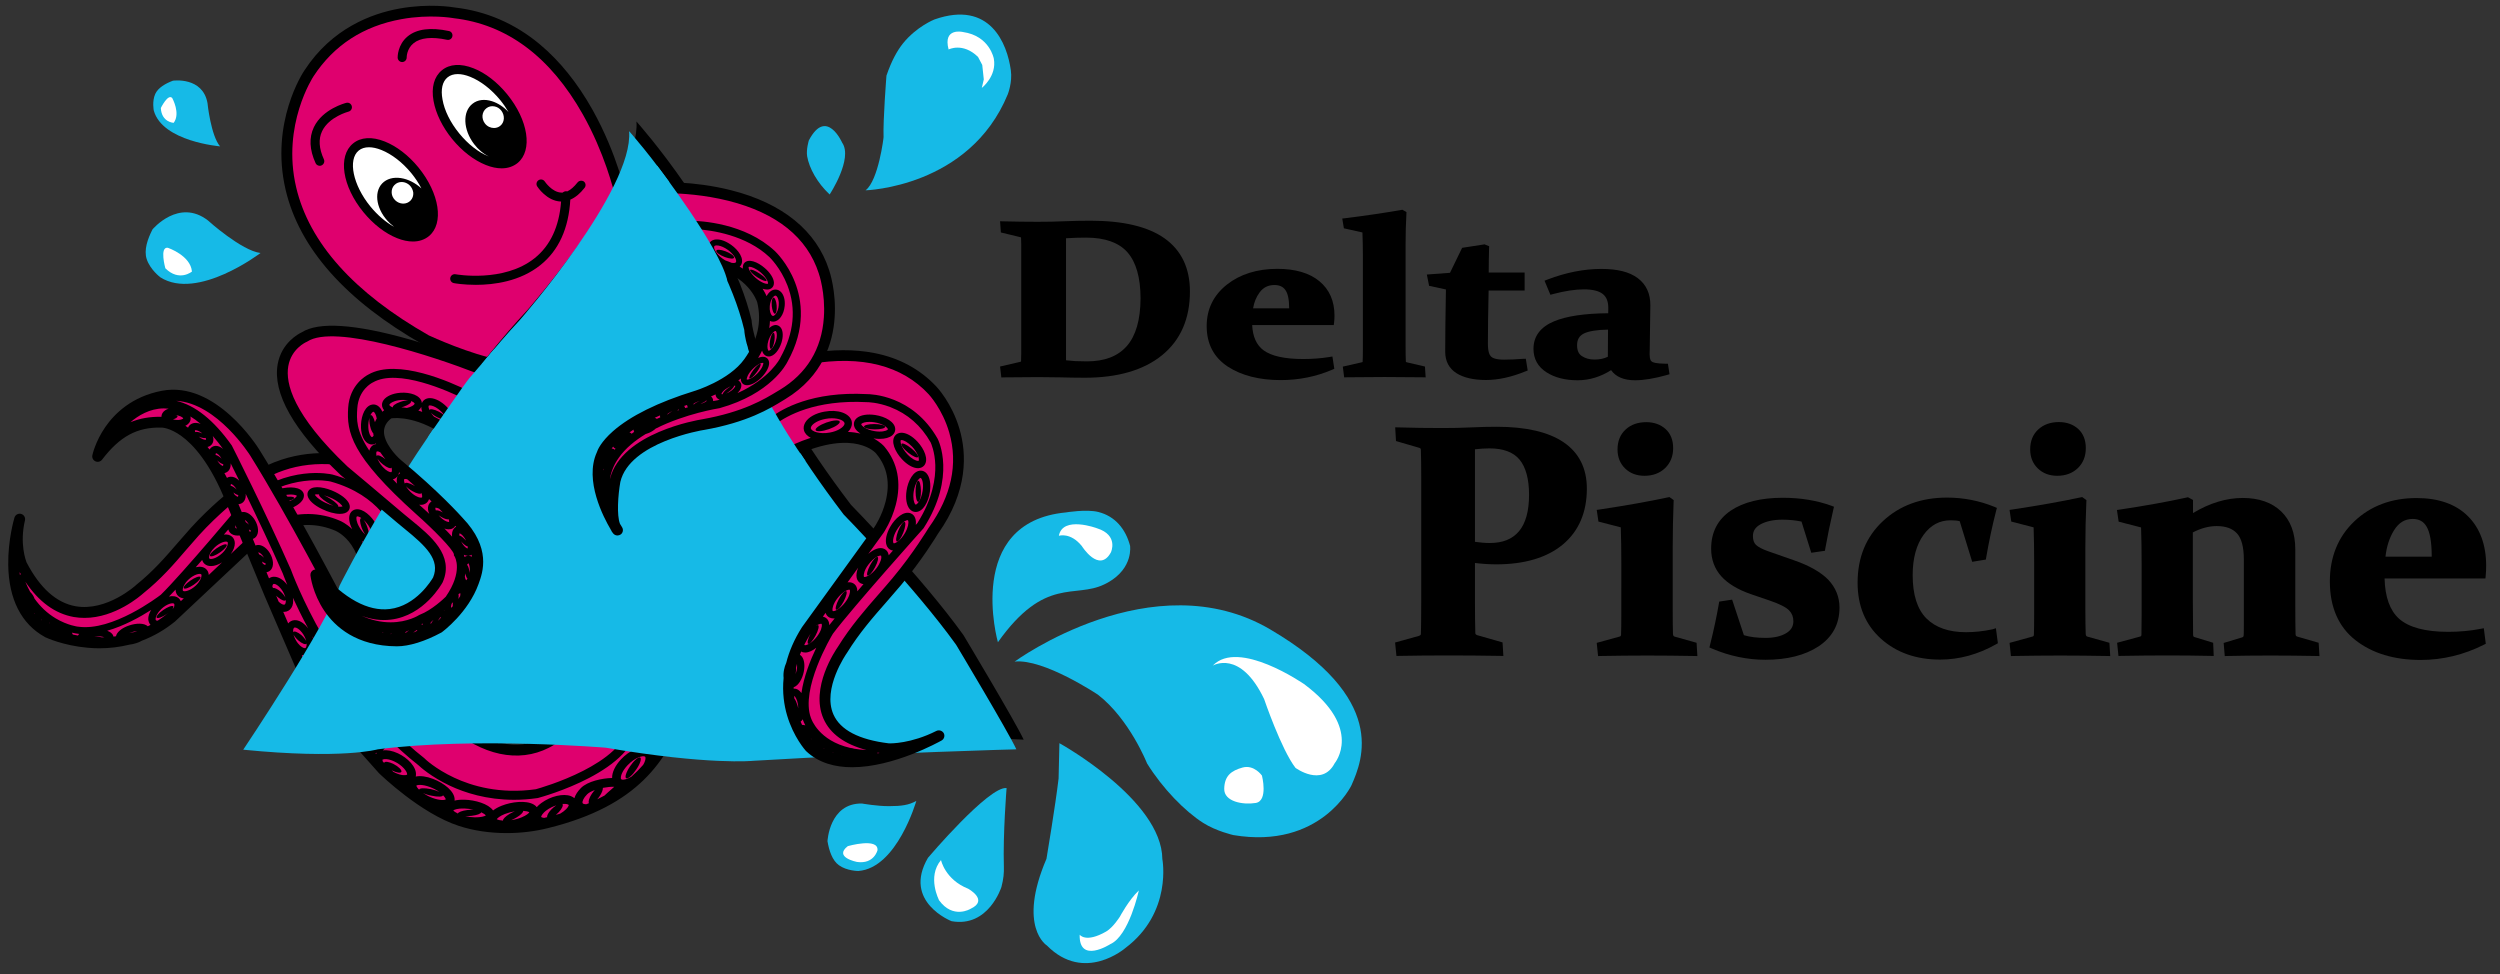 <?xml version="1.0" encoding="UTF-8"?> <!-- Generator: Adobe Illustrator 26.3.1, SVG Export Plug-In . SVG Version: 6.00 Build 0) --> <svg xmlns="http://www.w3.org/2000/svg" xmlns:xlink="http://www.w3.org/1999/xlink" version="1.1" x="0px" y="0px" width="2763.8px" height="1077.2px" viewBox="0 0 2763.8 1077.2" style="enable-background:new 0 0 2763.8 1077.2;" xml:space="preserve"><rect x="0" y="0" width="2763.8" height="1077.2" fill="#333333" stroke="none"/> <style type="text/css"> .st0{fill:#DF006E;} .st1{fill:#FFFFFF;} .st2{fill:none;stroke:#000000;stroke-width:9.714;stroke-miterlimit:10;} .st3{fill:#16BAE7;} </style> <g id="Calque_3"> <g> <path class="st0" d="M502.7,707.1c0,0,30.3-133.4-77.4-185.7c0,0-89.8-44.9-163.3,23c0,0-24.4,18.8-46.5,43.3 c-19.5,21.6-35.3,43-61,63.5c0,0-78.8,73.1-130.5-27.2c0,0-9-20.9-2.1-50.2c0,0-28,92.7,30.7,125c0,0,74.1,35.3,137.2-16.7 c0,0,46.9-44,91.4-85.9c0,0,41.5-37.1,92.3-15.1c0,0,42.4,17.1,29,85.1L502.7,707.1z"></path> </g> <g> <path d="M510.3,633c-8-54.2-36.5-94.7-82.4-116.9c-1-0.5-23.8-11.8-56.3-14.6c-30-2.6-74.1,1.9-113.6,38.3 c-2.6,2-25.7,20.2-47.1,43.9c-4.9,5.5-9.7,11-14.3,16.3c-14,16.2-27.2,31.5-46,46.6c-0.1,0.1-0.2,0.2-0.3,0.3 c-0.3,0.3-32.3,29.4-66.8,23.3c-21.2-3.8-39.4-20.1-54.2-48.6c-0.7-1.9-7.8-20.7-1.7-46.3c0.7-3.2-1.1-6.3-4.3-7.2 c-3.1-0.8-6.4,1-7.3,4.1c-0.3,1-7.3,24.4-6.9,52.2c0.5,37.9,14.5,65.5,40.5,79.8c0.1,0.1,0.2,0.1,0.3,0.2 c0.8,0.4,19.8,9.3,47,11.7c4.4,0.4,8.7,0.6,13,0.6c11.4,0,22.5-1.4,33.1-4c2.6-0.3,5.2-0.9,7.7-1.7c2.3-0.7,4.3-1.6,6.2-2.7 c13.1-5,25.4-12.1,36.7-21.3c0.1-0.1,0.2-0.2,0.3-0.3c0.5-0.4,47.4-44.4,91.4-85.8c0.7-0.7,10.5-9,25.6-14.8 c20.5-7.9,40.8-7.6,60.3,0.8c0,0,0.1,0,0.1,0.1c0.4,0.2,37.7,16,25.4,78.4c-0.6,2.8,1,5.6,3.6,6.7l100.2,40.7 c1.6,0.7,3.5,0.6,5-0.2c1.6-0.8,2.7-2.3,3.1-4C508.9,707,516.3,673.5,510.3,633z M245.6,611.6c-6.2,5.9-12.7,7.2-14.1,5.9 c-0.3-0.3-0.4-0.7-0.4-1.4c0-2.5,1.9-6.8,6.3-11c6.2-5.9,12.7-7.2,14.1-5.9c0.3,0.2,0.4,0.7,0.4,1.4 C251.9,603.1,250,607.4,245.6,611.6z M223.5,619c0.5,1.7,1.4,3.3,2.7,4.4l0,0c1.9,1.7,4.3,2.4,7.1,2.4c3.7,0,8-1.4,12.2-4.1 c-5.1,4.8-10,9.4-14.7,13.9c-0.2-2.7-1.2-5-3.1-6.6c-2.8-2.5-6.8-3-11.3-1.9C218.7,624.4,221.1,621.7,223.5,619z M208.3,640.8 c6.2-5.9,12.7-7.2,14.1-5.9c0.3,0.2,0.4,0.7,0.4,1.4c0,2.5-1.9,6.8-6.3,11c-6.2,5.9-12.7,7.2-14.1,5.9c-0.3-0.3-0.4-0.7-0.4-1.4 C202,649.4,203.9,645,208.3,640.8z M197.2,659.1L197.2,659.1c1.6,1.4,3.7,2.2,6,2.4c-1.1,1.1-2.2,2.1-3.3,3.1 c-0.5-1.2-1.3-2.2-2.2-3.1c-2.7-2.4-6.6-3-10.9-2c2.2-2.3,4.7-4.9,7.3-7.7c0,0.1,0,0.1,0,0.2C194.2,654.9,195.2,657.3,197.2,659.1 z M190.5,673.4c1.1-1.4,1.6-2.6,1-3.1c-1.1-1.2-6.1,0.6-11.1,4.1c-5.1,3.5-8.3,7.3-7.1,8.5c1.1,1.2,6.1-0.6,11.1-4.1 c0.6-0.4,1.1-0.8,1.6-1.2c-0.1,0.1-0.1,0.1-0.2,0.2c-3.7,3.1-7.6,5.8-11.5,8.4c-0.9,0-1.6-0.1-1.9-0.5c-0.3-0.3-0.4-0.7-0.4-1.4 c0-2.5,1.9-6.8,6.3-11c6.2-5.9,12.7-7.2,14.1-5.9c0.3,0.2,0.4,0.7,0.4,1.4c0,0.8-0.2,1.9-0.6,3C191.6,672.4,191,672.9,190.5,673.4 z M166.4,690.8c-1,0.5-2,1.1-3,1.6c-4.1-3.9-12.9-3.5-20.4-1c-7,2.3-12.3,6.1-14.2,10.2c-0.3,0.6-0.5,1.2-0.6,1.8 c-0.9,0.1-1.8,0.2-2.7,0.4c-0.2-1.1-0.8-2.3-2.1-3.6c-1.2-1.2-2.9-2.2-4.9-2.9c18.7-5.3,36.5-15.3,48.6-23 c-2.1,3.5-3.3,7-3.2,10.2C164.1,687,164.9,689.2,166.4,690.8z M147.8,698.9c-0.5,0.1-1,0.2-1.4,0.2c-1.3,0.2-2.5,0.5-3.5,0.8 c0.8-0.4,1.7-0.7,2.8-1c2.3-0.8,4.3-1.2,6.1-1.4C150.3,698,149.1,698.4,147.8,698.9z M112.3,704.6c-1.7-0.5-4-0.9-6.5-1.1 c-0.5-0.1-1.1-0.1-1.6-0.1c0.5,0,0.9-0.1,1.4-0.1c4.3-0.1,7.7,0.5,9.8,1.2C114.4,704.6,113.4,704.6,112.3,704.6z M86.2,702.6 c-2-0.3-3.9-0.7-5.7-1.1c-0.3-0.7-0.6-1.4-1-2.1c3.2,0.8,5.3,1.1,5.8,1.1c0.8,0.1,1.5,0.2,2.3,0.3C87,701.3,86.6,701.9,86.2,702.6 z M45.8,685.5c-0.1-0.4-0.2-0.7-0.4-1.2c0.3,0.5,0.6,1,0.8,1.4C46,685.6,45.9,685.5,45.8,685.5z M38.2,677.9 c0.1,0.3,0.2,0.7,0.4,1.1c-0.3-0.5-0.6-0.9-0.8-1.3C37.9,677.8,38.1,677.8,38.2,677.9z M54.6,689.1L54.6,689.1 C54.6,689.1,54.6,689.1,54.6,689.1c0-0.2,0-0.4,0-0.7c0.2,0.1,0.3,0.2,0.5,0.3C55,688.9,54.8,689,54.6,689.1z M23.1,634.9 l-1.2,0.4c-0.1-0.9-0.2-1.9-0.2-2.8C22.1,633.2,22.6,634.1,23.1,634.9z M406.1,582.7c-1.2-3.4-2.8-6.4-4.3-8.1 c2.4,2.1,5,5.1,7,8.8c3.2,5.7,3.4,9.8,2.7,11.1c-0.1,0.2-0.2,0.3-0.4,0.3c-1.1,0.2-2.9-0.5-4.9-1.8c0.1,0,0.2,0,0.3,0 C408.3,592.8,408.1,588.2,406.1,582.7z M399.7,583c1.2,3.4,2.9,6.3,4.3,8.1c-2.4-2.1-5-5.1-7-8.8c-3.2-5.7-3.4-9.8-2.7-11.1 c0.1-0.2,0.2-0.3,0.4-0.3c1.1-0.2,2.9,0.5,4.9,1.9c-0.1,0-0.2,0-0.3,0C397.5,572.9,397.7,577.5,399.7,583z M411.1,645.2 c3.3,3.5,7.2,5.8,11.2,6.1c0.3,0,0.6,0,0.9,0c3.4,0,6.5-1.4,9-4c4.1-4.3,5.9-11.6,4.8-19.6c-1.7-13-10.2-23.7-19.3-24.4l0,0 c-3.7-0.3-7.2,1.1-9.9,3.9c-0.7,0.8-1.4,1.6-2,2.6c-1.7-4.5-3.7-8.5-5.7-11.8c3.5,2.7,7.2,4.5,10.7,4.5c0.5,0,1,0,1.5-0.1 c2.8-0.4,5-2.1,6.3-4.6c2.2-4.4,1.1-11.3-2.9-18.4c-4.9-8.8-14.4-17.5-22.3-16.3l0,0c-2.8,0.4-5,2.1-6.3,4.6 c-2,4.2-1.2,10.6,2.3,17.3c-6.7-6.3-12.6-8.9-13.6-9.3c-22.3-9.7-46.4-9.9-69.8-0.8c-17.5,6.8-28.5,16.5-28.9,16.9 c0,0-0.1,0.1-0.1,0.1c-7.3,6.9-14.7,13.8-21.9,20.6c3-4.1,4.6-8.4,4.5-12.1c-0.1-2.9-1.1-5.4-3.1-7.1c-2.3-2-5.5-2.8-9-2.3 c1.7-2,3.3-3.9,4.9-5.7c0.3,1.4,1,2.6,1.9,3.6l0,0c1.9,2.1,4.9,3.2,8.4,3.2c5.2,0,11.5-2.3,17.4-6.6c6.5-4.8,10.7-10.7,11.2-16 c0.3-2.8-0.5-5.3-2.2-7.1c-3.2-3.6-9.2-4.1-15.8-1.8c0.8-0.9,1.3-1.6,1.6-1.9c44.2-36.1,88.7-26.8,90.4-26.4 c55.4,15.2,69.3,53.9,69.4,54.3l0.1,0.3c20.7,48.4,11.2,78.3,6.2,88.9l-31.9-13C410.3,656.5,410.9,650.6,411.1,645.2z M413.5,612.7c0.9-1,2-1.5,3.2-1.5c0.1,0,0.2,0,0.3,0c4.7,0.4,10.8,7.6,12.1,17.5c0.9,6.6-0.8,11.1-2.7,13.1 c-1,1.1-2.2,1.6-3.6,1.5c-4.7-0.3-10.8-7.6-12.1-17.5C409.9,619.2,411.6,614.7,413.5,612.7z M268.2,572.2 c7.7-5.6,14.2-5.7,15.2-4.5c0.2,0.2,0.2,0.7,0.2,1c-0.2,2.4-2.9,6.6-8.1,10.4c-7.7,5.6-14.1,5.7-15.2,4.5 c-0.2-0.2-0.2-0.7-0.2-1.1C260.4,580.2,263,576,268.2,572.2z M498.1,698.7l-49.5-20.1c6-12.5,15.4-44.2-6.3-94.8 c-1.1-3.3-16.4-43.1-74.8-59.2l-0.1,0c-2-0.5-49.5-11.2-97.5,28.2l-0.3,0.2l-0.2,0.3c-0.7,0.8-68,81.2-91.6,104.2 c-3.2,2.4-53.6,40.8-91.4,35.3l-0.2,0c-0.1,0-11.4-1.3-24.5-9.1c-9.4-5.6-17.2-13-23.6-22c-0.3-1-0.8-2.1-1.4-3.1 c-0.9-1.5-2-3-3.3-4.2c-2-3.6-3.8-7.3-5.4-11.3c14.9,22.2,32.8,35.3,53.5,39c4,0.7,8,1,11.9,1c34.2,0,62.2-24.7,64.9-27.1 c19.6-15.7,33.8-32.1,47.4-48c4.6-5.3,9.3-10.7,14.1-16.1c21.5-23.8,45.5-42.4,45.7-42.6c0.1-0.1,0.3-0.2,0.4-0.3 c29.1-26.9,64.1-38.8,104.2-35.4c30.2,2.5,52.1,13.3,52.4,13.4c42.7,20.7,68.2,56.9,75.7,107.6 C502.6,662.2,499.9,687.1,498.1,698.7z"></path> <path d="M419,639.5c2.4,0.4,4.7-4.8,5.2-11.5c0.5-6.7-1-12.5-3.4-12.9c-2.4-0.4-4.7,4.8-5.2,11.5 C415.2,633.4,416.7,639.2,419,639.5z"></path> <path d="M370.6,543.9c-10.2-5-23.6-7.8-28.8-2.3l0,0c-1.6,1.7-2.2,3.9-1.8,6.2c0.9,5,6.9,10.6,16,15c6.3,3.1,13.8,5.3,19.8,5.3 c3.8,0,7-0.9,9-3c1.6-1.7,2.2-3.9,1.8-6.2C385.7,553.9,379.7,548.3,370.6,543.9z M348,546.8c0.9-0.3,2.6-0.4,4.9-0.2c0,0,0,0,0,0 c-1.2,0.9,2.5,4.8,8.3,8.5c2.6,1.7,5.3,3.1,7.4,4c-2.7-0.7-5.8-1.8-9.1-3.4C351.9,552,348.7,548.3,348,546.8z M373.8,560.1 C373.8,560.1,373.8,560.1,373.8,560.1c1.2-1-2.5-4.8-8.3-8.5c-2.6-1.7-5.2-3.1-7.4-4c2.7,0.7,5.8,1.8,9.1,3.4 c7.6,3.7,10.8,7.4,11.5,8.9C377.8,560.2,376.1,560.3,373.8,560.1z"></path> <path d="M312.4,549.6c-6.8,1-12,2.9-11.7,4.4c0.3,1.4,6,1.8,12.8,0.8c6.8-1,12-2.9,11.7-4.4C324.9,548.9,319.2,548.6,312.4,549.6z "></path> <path d="M309.1,540.6c-8.8,2.5-15.8,6.9-18.2,11.6c-1.4,2.8-1.1,5.1-0.6,6.5l0,0c1.7,4.7,7.5,6.6,14.3,6.6c3.9,0,8.2-0.6,12.2-1.8 c8.8-2.4,15.8-6.9,18.2-11.6c1.4-2.8,1.1-5.1,0.6-6.5C332.9,538.2,320.2,537.5,309.1,540.6z M314.8,556 c-9.6,2.7-15.9,1.2-16.9,0.1c0.4-1.4,4.6-5.4,13.4-7.9c9.7-2.7,16-1.1,16.9-0.1C327.8,549.5,323.6,553.5,314.8,556z"></path> <path d="M273.6,578c5.6-2.9,9.4-6.3,8.4-7.6c-0.9-1.3-6.2,0-11.8,2.9c-5.6,2.9-9.4,6.3-8.4,7.6C262.7,582.2,268,580.9,273.6,578z"></path> <path d="M239.4,606.2c-5.1,3.5-8.3,7.3-7.1,8.5c1.1,1.2,6.1-0.6,11.1-4.1c5-3.5,8.2-7.3,7.1-8.5 C249.5,600.9,244.5,602.7,239.4,606.2z"></path> <path d="M214.4,646.3c5-3.5,8.2-7.3,7.1-8.5c-1.1-1.2-6.1,0.6-11.1,4.1c-5.1,3.5-8.3,7.3-7.1,8.5 C204.4,651.6,209.4,649.7,214.4,646.3z"></path> </g> </g> <g id="Calque_4"> <path class="st0" d="M180.2,438c56.2-10.6,101.5,62.4,101.5,62.4c42.8,68.7,94.8,169.3,94.8,169.3 c30.9,40.5,123.2,128.6,123.2,128.6c35.2,30.8,72.8,39,104.2,22.9c26.6-13.6,31-33.3,31-33.3l116.6,0.2 c-22.1,52.8-51.3,98-147.2,121.6c-29.7,7.3-64.9,7.5-95.4-2.5c-41.3-13.5-85.7-56.7-85.7-56.7c-86.2-95.4-89-110.1-89-110.1 l-36.3-84.3l-42.3-102.4c-34.9-88.1-77-87-77-87c-26.7-0.6-48.2,8.7-70.5,37.9C108,504.7,119.7,449.4,180.2,438z"></path> <g> <path d="M756.4,784.8c-1.1-1.7-3-2.7-5-2.7l-116.6-0.2c0,0,0,0,0,0c-2.8,0-5.2,1.9-5.8,4.6c-0.2,0.7-4.4,17.3-27.9,29.3 c-29.3,15-63.9,7.2-97.4-22c-3.4-3.3-92-88.1-122.2-127.4c-3.9-7.6-53.8-103.5-94.8-169.3c-1.9-3.1-48.1-76.4-107.7-65.1v0 c-33.2,6.3-52.4,25.3-62.6,40.1c-11,16-14.2,30.6-14.3,31.2c-0.6,2.7,0.8,5.5,3.4,6.7c2.5,1.2,5.6,0.4,7.3-1.8 c19.7-25.8,38.7-36.1,65.6-35.5c0.1,0,0.2,0,0.3,0c0.1,0,8.9,0,21.8,9.3c12.9,9.3,32,29.7,49.6,74l42.3,102.5l36.3,84.2 c2,5.5,14.5,28.1,90.1,111.9c0.1,0.1,0.2,0.2,0.3,0.3c1.9,1.8,45.8,44.3,88,58.1c16.4,5.4,34.6,8,53.2,8c15.2,0,30.7-1.8,45.5-5.5 C707.4,890.5,736.2,840,757,790.4C757.7,788.6,757.5,786.5,756.4,784.8z M179.8,456.4c-0.9,1.4-1.3,2.8-1.3,4.4 c-12.7-0.3-23.9,1.7-34.3,6c8.6-7.4,21.4-15.2,36.8-15.3c1.8,0,3.7,0.1,5.5,0.3C183.5,452.7,181.1,454.3,179.8,456.4z M197.1,464.3c-2.1,0.1-3.9-0.2-5.5-0.6c-0.1,0-0.2-0.1-0.3-0.1c3.3-0.9,5.4-2.5,4.9-3.6c-0.3-0.5-1.1-0.9-2.3-1 c4.6,0.2,8.1,2.2,8.7,3.6C202.2,463.1,200.5,464.1,197.1,464.3z M207.9,472.8c-1-0.8-2-1.5-3-2.1c2-0.9,3.5-2.2,4.6-3.8 c1.3-2,1.6-4.2,1-6.5c3.8,2.3,7.5,5,11.3,8.2c-3.5-1.3-6.9-1.5-9.5-0.3C210.2,469.2,208.7,470.8,207.9,472.8z M215.5,475.6 C215.5,475.6,215.5,475.6,215.5,475.6l-4-0.8L215.5,475.6z M215.9,477.7c-0.4-0.8-0.5-1.5-0.4-2c0.6-0.2,2.6-0.2,5.6,1.6 c0.9,0.6,1.8,1.2,2.5,1.9c-0.5-0.2-1.1-0.5-1.7-0.7C219.4,477.5,217.1,477.3,215.9,477.7z M227.8,486.1c-0.6,0.2-2.6,0.2-5.6-1.6 c-1-0.6-1.8-1.2-2.6-1.9c0.5,0.3,1.1,0.5,1.7,0.7c2.6,0.9,4.8,1.2,6,0.8C227.7,484.9,227.9,485.6,227.8,486.1z M231.9,496.6 L231.9,496.6c-0.1,0.1-0.1,0.2-0.2,0.4c-0.8-1-1.5-2-2.3-2.9c0.6-0.1,1.1-0.3,1.7-0.5c2.4-1.1,4.1-3.1,4.6-5.7 c0.4-1.9,0.2-3.9-0.5-5.9c3.8,4.3,7.6,9.1,11.4,14.3c-2.7-2.3-5.7-3.5-8.4-3.4C235.6,493.1,233.3,494.4,231.9,496.6z M238.8,500.9 C238.7,500.9,238.7,500.9,238.8,500.9l-3.4-2.1L238.8,500.9z M238.7,501c0.6,0,2.5,0.8,4.6,3.5c0.7,0.9,1.3,1.8,1.7,2.6 c-0.4-0.4-0.8-0.8-1.3-1.2c-2.1-1.8-4.1-2.8-5.4-2.9C238.4,502.1,238.5,501.4,238.7,501z M246.5,515.1c-0.6,0-2.5-0.8-4.6-3.5 c-0.7-0.9-1.3-1.8-1.8-2.7c0.4,0.4,0.9,0.9,1.4,1.3c2.1,1.8,4.1,2.8,5.3,2.9C246.9,513.9,246.8,514.7,246.5,515.1z M248.1,523 c2.2-0.4,4-1.6,5.3-3.6c1.3-2.1,1.8-4.6,1.6-7.2c2.6,5.3,5.9,11.8,9.5,19.2c-3-3-6.4-4.6-9.6-4.4c-1.5,0.1-2.8,0.5-4,1.3 C249.9,526.5,249,524.8,248.1,523z M253.4,533.9l1.9,1.2c0,0,0,0,0,0L253.4,533.9C253.4,533.9,253.4,533.9,253.4,533.9z M255,537.1c0-0.9,0.1-1.6,0.3-2c0.6,0,2.5,0.8,4.6,3.5c0.7,0.9,1.3,1.8,1.7,2.6c-0.4-0.4-0.8-0.8-1.3-1.2 C258.2,538.2,256.2,537.2,255,537.1C255,537.1,255,537.1,255,537.1z M263.1,549.2c-0.6,0-2.3-0.7-4.2-2.9 c-0.3-0.6-0.5-1.3-0.8-1.9c2,1.8,4.1,2.8,5.3,2.8C263.4,548,263.3,548.8,263.1,549.2z M271.7,577.2l-1-2.5 c0.8,0.5,1.8,1.4,2.9,2.8c0.7,0.9,1.3,1.8,1.7,2.6c-0.4-0.4-0.8-0.8-1.3-1.2C273.2,578.2,272.4,577.7,271.7,577.2z M276.8,588.1 c-0.2,0-0.4-0.1-0.7-0.2l-1-2.5c0.8,0.4,1.4,0.6,2,0.6C277.1,586.9,277,587.7,276.8,588.1z M285.4,610.4l0.2,0.1c0,0,0,0,0,0 L285.4,610.4L285.4,610.4z M285.5,610.6C285.5,610.6,285.5,610.6,285.5,610.6c0.6,0,2.5,0.7,4.7,3.4c0.7,0.9,1.3,1.8,1.7,2.6 c-0.4-0.4-0.8-0.8-1.3-1.2c-1.5-1.3-3-2.2-4.2-2.6L285.5,610.6z M293.3,624.6c-0.4,0-1.4-0.4-2.7-1.4l-1-2.4 c1.6,1.1,3,1.8,3.9,1.8C293.7,623.5,293.6,624.2,293.3,624.6z M294.6,632.6c2.3-0.3,4.3-1.6,5.6-3.6c3.5-5.5,0.8-14.4-3.6-20 c-3.4-4.3-7.6-6.7-11.5-6.5c-0.9,0-1.8,0.2-2.6,0.6l-3-7.3c1.7-0.6,3.2-1.7,4.2-3.3c3.5-5.5,0.8-14.4-3.6-20 c-3.4-4.3-7.6-6.7-11.5-6.5c-0.5,0-0.9,0.1-1.3,0.2l-3.7-8.9c0.1,0,0.1,0,0.2,0c2.6-0.1,4.9-1.4,6.3-3.7c1.4-2.2,1.8-4.9,1.5-7.7 c12.5,25.8,28,58.3,41,88c0.4,1,2,5.5,5,12.7c-0.1-0.2-0.3-0.4-0.4-0.5c-4.5-5.7-9.8-8.7-14.7-8.5c-1.9,0.1-3.6,0.7-5.1,1.8 L294.6,632.6z M301.8,650.1l-0.7-1.8c0.1-0.9,0.3-1.6,0.6-2.1c0.3-0.5,0.6-0.6,1.1-0.7c1.7-0.1,4.9,1.6,7.9,5.5 c2.5,3.2,4.1,6.6,4.8,9.6c-0.9-1.9-2.9-4.4-5.4-6.7C306.6,651.1,303.3,649.5,301.8,650.1z M305.3,658.5c0.5,0.5,1,1,1.6,1.5 c4.1,3.5,8.1,5,8.9,3.4c0-0.1,0.1-0.1,0.1-0.2c0.2,2-0.1,3.7-0.7,4.6c-0.3,0.5-0.6,0.6-1.1,0.7c-1.4,0.1-3.6-1-6-3.3L305.3,658.5z M318.6,689.2l-5.5-12.8c0.3,0,0.6,0,1,0c0.2,0,0.4,0,0.5,0c3.1-0.2,5.8-1.7,7.5-4.4c1.9-2.9,2.4-6.9,1.7-11.2 c4.4,9.5,10,21.1,17,34.1c-0.2-0.3-0.4-0.5-0.6-0.8c-4.5-5.7-9.8-8.8-14.7-8.5C322.7,685.8,320.3,687.1,318.6,689.2z M324.2,698.8 c0,0.1-0.1,0.2-0.1,0.2c-0.2-2,0-3.7,0.7-4.6c0.3-0.5,0.6-0.6,1.1-0.7c1.7-0.1,4.9,1.6,7.9,5.5c2.5,3.2,4.1,6.7,4.8,9.6 c-0.9-1.9-2.9-4.4-5.4-6.7C329.1,698.7,325.1,697.2,324.2,698.8z M329.3,711.1c-2.5-3.2-4-6.6-4.8-9.6c0.9,1.9,2.9,4.4,5.4,6.6 c4.1,3.5,8.1,5,8.9,3.4c0-0.1,0.1-0.1,0.1-0.2c0.2,2-0.1,3.7-0.7,4.6c-0.3,0.5-0.6,0.6-1.1,0.7C335.5,716.6,332.4,715,329.3,711.1 z M339.6,738.1l-6-14c1.2,0.4,2.4,0.5,3.5,0.5c0.2,0,0.4,0,0.5,0c3.1-0.2,5.8-1.7,7.5-4.4c2.7-4.2,2.6-10.6,0.2-16.9 c1.2,2.1,2.3,4.2,3.6,6.3c14.6,25.3,35.6,57.4,63.1,88.3c-1.2-0.7-2.3-1.4-3.6-2c-7.8-4-15.4-4.7-20.7-1.9 c-1.5,0.8-2.7,1.8-3.7,3.1c-36.8-43.3-43.1-55.8-44-57.9C340,738.6,339.9,738.7,339.6,738.1z M405,820.3c-0.6-0.3-1.1-0.6-1.6-0.9 c-1.4-1.6-2.8-3.2-4.2-4.8c1.5,0.7,3.2,1.4,5.1,1.9c6.3,1.8,11.6,1.4,11.7-0.9c0-0.2,0-0.4-0.1-0.6c1.4,2.3,2,4.4,1.8,5.8 c-0.1,0.7-0.4,1.1-1,1.4C414.8,823.3,410.5,823.1,405,820.3z M391.3,803.9c0.1-0.7,0.4-1.1,0.9-1.4c1.9-1,6.3-0.8,11.8,2 c4.7,2.4,8.4,5.7,10.7,8.8c-1.9-1.8-5.6-3.8-10-5c-5.3-1.5-9.7-1.5-11.2-0.1c-0.7-0.8-1.5-1.7-2.2-2.5 C391.3,805,391.2,804.4,391.3,803.9z M415.7,833.3c-0.2-0.3-0.5-0.6-0.7-0.8c0.6,0,1.2-0.1,1.8-0.2 C416.4,832.6,416,833,415.7,833.3z M449.9,856.5c-1.5,0.8-6.1,1-12.6-2c-0.8-0.4-1.6-0.8-2.4-1.2c-0.7-0.7-1.5-1.3-2.1-1.9 c0.2,0.1,0.4,0.2,0.5,0.3c5.3,2.7,10,3.3,10.5,1.4c0.5-1.9-3.3-5.7-8.6-8.4c-5.3-2.7-10-3.3-10.5-1.4c0,0.1,0,0.1,0,0.2 c-0.5-0.6-1.1-1.2-1.6-1.8c-0.2-0.6-0.3-1.2-0.3-1.6c0-0.2,0-0.3,0.3-0.4c1.5-0.8,6.1-1,12.6,2c9.2,4.2,14.7,11.5,14.4,14.4 C450.2,856.2,450.2,856.3,449.9,856.5z M450.7,866.5c0,0-0.1-0.1-0.1-0.1c0.1,0,0.1,0,0.2,0C450.8,866.4,450.7,866.4,450.7,866.5z M460.3,868.2l-4.9-0.2L460.3,868.2C460.3,868.2,460.3,868.2,460.3,868.2z M463.4,873.1c-2-2-3.1-3.7-3.1-4.7 c1.1-0.7,6.3-1.6,15.1,1.7c4.2,1.6,7.6,3.5,10.3,5.4c-2.4-1.2-5.7-2.3-9.3-3.1C469.1,870.9,463.3,871.2,463.4,873.1z M477.8,882 c-4.1-1.5-7.5-3.5-10.3-5.4c2.4,1.2,5.7,2.3,9.3,3c7.2,1.6,13,1.4,12.9-0.5c2,2,3,3.7,3.1,4.7C491.7,884.5,486.6,885.3,477.8,882z M506.2,899.4c-2.5-1.2-4.3-2.4-5.1-3.5c1.3-0.9,5.2-2.3,12.1-2.1c3.8,0.1,7.3,0.6,10.5,1.4c-2.1-0.1-4.5,0-7,0.3 C510.8,896.2,506.6,897.9,506.2,899.4z M524.9,903.6c-3.8-0.1-7.3-0.6-10.5-1.4c2.1,0.1,4.5,0,7-0.3c6-0.7,10.2-2.3,10.6-3.9 c2.5,1.2,4.3,2.4,5.1,3.5C535.7,902.4,531.8,903.7,524.9,903.6z M556.1,907.2c-2.9-0.2-5.3-0.7-6.8-1.5c0,0-0.1-0.1-0.1-0.1 c0.7-1,3.1-3.4,8.9-5.7c3.6-1.4,7.5-2.4,11.1-3c-1.9,0.8-4,1.8-5.9,2.9C558.6,902.7,555.8,905.6,556.1,907.2z M576.4,903.7 c-3.7,1.5-7.6,2.5-11.3,3c2-0.8,4-1.8,6-3c4.7-2.8,7.5-5.7,7.3-7.3c2.9,0.2,5.3,0.7,6.7,1.5c0.1,0,0.1,0.1,0.1,0.1 C584.6,899,582.3,901.3,576.4,903.7z M609.2,895.2c-3.1,3.3-4.7,6.5-4.3,8.2c-0.7,0.2-1.4,0.4-2.1,0.5c-0.4,0.1-0.8,0.2-1.1,0.3 c-0.9-0.1-1.7-0.2-2.4-0.5c-0.7-0.2-0.9-0.5-1-0.5c-0.2-0.6,0.9-3.7,5.9-7.4c3.4-2.5,7.2-4.3,10.8-5.5 C613.1,891.5,611.1,893.2,609.2,895.2z M622.8,897.2c-1.1,0.8-2.3,1.6-3.5,2.3c-1.6,0.5-3.2,0.9-4.8,1.4c1.1-0.9,2.2-2,3.3-3.1 c3.6-3.9,5.2-7.6,4-9c2.4-0.2,4.5-0.1,6,0.5c0.7,0.3,0.9,0.5,1,0.6C628.9,890.5,627.8,893.5,622.8,897.2z M654.2,877.7 c-2.9,4.4-4.1,8.5-3.1,10.2c-0.9,0.4-1.9,0.8-2.8,1.2c-1,0-2-0.1-2.8-0.3c-1.3-0.4-1.4-0.9-1.5-1.2c-0.4-1.7,1-5.4,5.1-9.5 c1.9-1.9,4.9-3.4,8.5-4.7C656.5,874.6,655.3,876.1,654.2,877.7z M675.5,873c-2.3,2-4.9,4.2-7.2,6.5c-2.6,1.4-5.3,2.8-8.1,4.2 c1-1.1,2-2.4,2.9-3.8c2.3-3.5,3.5-6.8,3.4-8.9c4.7-0.9,9.2-1.3,12.6-1.2C678,870.9,676.7,872,675.5,873z M711,845.6 c-3.9,4.5-8.2,8.8-12.9,13c-4.4,2.7-8.4,3.7-10.4,3.3c-0.3-0.2-0.6-0.3-1-0.5c-0.1-0.1-0.3-0.4-0.3-0.9c-0.4-2.8,1.7-8.4,7.2-14.3 c8.3-8.9,17.2-11.2,19.4-9.8c0.2,0.1,0.4,0.3,0.6,1.1C713.8,839.3,713.1,842.2,711,845.6z M721.8,831.9c-0.9-1.6-2.1-2.9-3.7-3.8 c-8.7-5.3-22.8,1.9-31.6,11.4c-6.4,6.9-10,14.4-9.8,20.6c-11.1,0.2-27.1,3.7-34.4,11c-3.7,3.7-6.2,7.6-7.3,11.3 c-1.1-0.9-2.4-1.7-3.9-2.3c-8.4-3.2-22.4,0.1-32.7,7.7c-1.9,1.4-3.6,2.9-5,4.5c-0.8-1.1-2-2.1-3.4-2.9c-8.4-4.9-24.6-3-35.5,1.4 c-3.8,1.5-7,3.3-9.4,5.2c-5.1-7.4-19.9-11.6-31.6-11.9c-4.2-0.1-7.9,0.2-11,1c0-0.3,0.1-0.5,0.1-0.8c0.4-9.2-11.7-18.6-23.8-23.2 c-7.3-2.8-14.1-3.7-19.2-2.6c0.1-0.4,0.2-0.8,0.2-1.3c1.1-9.3-9.4-19.5-19.9-24.4c-6.1-2.8-11.9-3.9-16.7-3.2 c2.2-1.8,3.7-4.4,4.1-7.4c0.4-3.1-0.3-6.4-1.9-9.8c11.4,11.7,23.8,23.1,37.2,33.6c1.8,1.7,13.9,12.8,34.9,22.7 c16.2,7.6,40.4,15.5,70.8,15.5c8.2,0,16.8-0.6,25.8-1.9l0.6-0.1c4.5-1.2,110.3-30,110.3-84.7h-10c0,24-27.4,43-50.4,54.7 c-24.5,12.5-49.3,19.5-52.2,20.3c-39.8,5.7-71-3.7-90.2-12.7c-21-9.8-32.6-21-32.7-21.2l-0.4-0.4c-52-40.8-89.3-95-111.4-133.4 c-24-41.7-35.8-74.2-35.9-74.5l-0.1-0.3c-27.4-62.3-65-136.7-65.4-137.4l-0.2-0.3l-0.2-0.3c-19.7-27.6-40.2-44-61.1-48.9 c45.4,2.7,81.4,59.9,81.8,60.5c42.2,67.7,94.1,167.9,94.6,168.9c0.2,0.3,0.3,0.6,0.6,0.9c30.8,40.4,120,125.7,123.8,129.3 c0.1,0.1,0.1,0.1,0.2,0.2c36.9,32.3,77.3,40.9,110.9,23.8c21.1-10.8,29.5-25.3,32.5-32.6l103.2,0.2 C736.6,807.1,730.2,819.8,721.8,831.9z"></path> <path d="M707.7,837.4c-1.9-0.9-7,3.5-11.2,9.8c-4.3,6.4-6.1,12.3-4.2,13.2c1.9,1,7-3.5,11.2-9.9 C707.8,844.3,709.6,838.4,707.7,837.4z"></path> </g> </g> <g id="Calque_2"> <path class="st0" d="M687.1,221.2c0,0-38.2-190.4-185.1-207.1c0,0-104-19.4-160.4,66.8c0,0-108.2,159.8,129.7,295.2 c0,0,47.9,22.5,84.4,28.3L687.1,221.2z"></path> <g> <path class="st1" d="M556.7,107.3c21.4,26.2,26.9,57.1,12.3,69c-14.6,12-43.8,0.4-65.2-25.8c-21.4-26.1-26.8-57-12.2-69 C506.2,69.7,535.4,81.2,556.7,107.3z"></path> </g> <g> <path class="st1" d="M458.6,188.2c21.4,26.2,26.9,57.1,12.3,69c-14.6,12-43.8,0.4-65.2-25.8c-21.4-26.1-26.8-57-12.2-69 C408.1,150.5,437.3,162.1,458.6,188.2z"></path> </g> <g> <path d="M693,220.1c-0.4-2-10.1-49.1-38.1-99c-16.6-29.5-36.1-53.7-58.1-72.1c-27.7-23.1-59.3-36.7-93.9-40.7 c-2.8-0.5-28.5-4.7-61,1.1c-31.3,5.6-75,22-105.2,68.2c-1.6,2.3-38.3,57.7-21,132c15.2,65,66.5,122.8,152.7,171.8l0.4,0.2 c2,0.9,49.1,23,86,28.8l3.7,0.6l135.1-188.4L693,220.1z M553.1,397.9c-33.5-6.2-75.7-25.6-79-27.1 C391.2,323.6,341.8,268.5,327.4,207C311.2,138,346.3,84.8,346.7,84.2c22.4-34.2,55-55.4,97-63c31.7-5.8,57-1.2,57.3-1.2l0.4,0.1 c58.8,6.7,106.9,42.5,143,106.5c23.6,41.9,34,82.9,36.4,93.3L553.1,397.9z"></path> <path d="M479.3,111.6c2.5,13.9,9.8,28.8,20.6,42.1c10.9,13.3,24.1,23.5,37.2,28.7c6.2,2.5,12.1,3.7,17.5,3.7 c6.8,0,12.8-2,17.6-5.9c17-13.9,11.9-47.3-11.6-76.1c-10.9-13.3-24-23.5-37.1-28.6c-14.1-5.6-26.5-4.8-35,2.2 C479.9,84.7,476.6,96.7,479.3,111.6z M494.8,85.5c2.9-2.4,6.8-3.6,11.3-3.6c4.1,0,8.7,1,13.7,3c11.5,4.6,23.3,13.7,33.1,25.6 c3.6,4.4,6.7,8.9,9.3,13.4c-5.3-5.7-11.7-9.9-18.3-12c-8.2-2.6-15.8-1.7-21.4,2.7c-11.4,8.7-10.6,28.8,1.7,44.8 c4.5,5.9,10.1,10.6,16.1,13.6c-11.4-4.6-22.9-13.6-32.6-25.5c-9.8-12-16.4-25.3-18.5-37.5C487.1,98.7,489.1,90.1,494.8,85.5z"></path> <path d="M425.3,156.4c-14.1-5.6-26.5-4.8-35,2.2c-17,13.9-12,47.3,11.5,76c10.9,13.3,24.1,23.5,37.2,28.7 c6.2,2.5,12.1,3.7,17.5,3.7c6.8,0,12.8-2,17.6-5.9c17-13.9,11.9-47.3-11.6-76.1C451.6,171.7,438.4,161.6,425.3,156.4z M409.5,228.3c-19.3-23.6-25.2-51.9-12.9-61.9c2.9-2.4,6.8-3.6,11.3-3.6c4.1,0,8.7,1,13.7,3c11.5,4.6,23.3,13.7,33.1,25.6 c4.5,5.5,8.2,11.2,11.2,16.9c-6.8-6.1-14.7-10.2-22.6-11.4c-8.5-1.3-15.9,0.8-20.8,5.9c-9.9,10.4-6.1,30.1,8.5,44 c1.5,1.4,3.1,2.7,4.7,4C426.5,245.7,417.4,237.9,409.5,228.3z"></path> <path d="M444.6,68.6C444.6,68.6,444.7,68.6,444.6,68.6c2.8,0,5-2.3,5-5.1c0-0.4,0-9.6,7.6-15.7c7.4-6.1,20.2-7.4,37-3.8 c2.7,0.6,5.4-1.1,5.9-3.8c0.6-2.7-1.1-5.4-3.8-5.9c-20.3-4.3-35.6-2.3-45.6,5.9c-11.3,9.3-11.1,22.9-11.1,23.5 C439.7,66.4,441.9,68.6,444.6,68.6z"></path> <path d="M385.3,123.4c2.7-0.7,4.3-3.4,3.6-6.1c-0.7-2.7-3.4-4.3-6.1-3.6c-1.1,0.3-26.1,6.7-35.8,26.9c-5.5,11.5-4.9,24.9,1.9,39.8 c0.8,1.8,2.7,2.9,4.6,2.9c0.7,0,1.4-0.1,2.1-0.5c2.5-1.2,3.6-4.1,2.5-6.6c-5.5-12-6.2-22.5-2-31.2 C363.7,129.1,385,123.5,385.3,123.4z"></path> <path d="M638.4,201.8c-3.8,4.8-7.6,8.1-11.3,9.8c-0.4-0.1-0.8-0.2-1.2-0.2c-1.5,0-2.8,0.6-3.8,1.5c-0.6,0-1.1,0.1-1.7,0 c-10.2-0.4-18-12.1-18.1-12.2c-1.5-2.3-4.6-3-6.9-1.5c-2.3,1.5-3,4.6-1.5,6.9c0.4,0.7,10.6,16.1,26,16.7c0.1,0,0.2,0,0.4,0 c-2.1,27.7-11.9,48.7-29.1,62.5c-34.2,27.5-87,18-87.6,17.9c-2.7-0.5-5.3,1.3-5.8,4c-0.5,2.7,1.3,5.3,4,5.8 c0.9,0.2,10.6,1.9,24.3,1.9c20.1,0,48.9-3.8,71.4-21.9c20.1-16.1,31.2-40.4,33-72.3c5.5-2.3,10.8-6.7,15.8-13.1 c1.7-2.2,1.3-5.3-0.9-7C643.2,199.2,640.1,199.6,638.4,201.8z"></path> </g> <g> <path class="st1" d="M554.3,122.4c-2-2.6-4.7-4.3-7.8-4.8c-3.2-0.6-6.3,0.1-8.8,2.1c-2.5,1.9-4,4.8-4.3,8 c-0.2,3.1,0.7,6.2,2.7,8.8c2.5,3.3,6.3,5,10,5c2.4,0,4.7-0.7,6.7-2.2c2.5-1.9,4-4.8,4.2-8C557.2,128.1,556.2,125,554.3,122.4z"></path> <path class="st1" d="M452.8,204.8L452.8,204.8c-2.3-2.2-5.3-3.5-8.4-3.6c-3.2-0.1-6.2,1.1-8.4,3.4c-2.2,2.3-3.2,5.3-3,8.6 c0.2,3.1,1.6,6,4,8.3c2.3,2.2,5.3,3.5,8.5,3.6c0.1,0,0.2,0,0.3,0c3.1,0,6-1.2,8.1-3.4c2.2-2.3,3.2-5.3,3-8.6 C456.5,210,455.1,207,452.8,204.8z"></path> </g> </g> <g id="Calque_1"> <path d="M277,818.1c0,0,94-140.2,106.5-181.3c0,0,83.5-169.1,199.6-294.1c0,0,125.7-143.6,120.5-208.4c0,0,102.2,114.2,127.3,219.7 c0,0,0.9,60.9,109.9,204.1c0,0,78.2,79.8,124.3,144c0,0,57.9,96.6,66.6,115.6c0,0-185.1-9.5-279.3,0c0,0-104.3,4.2-174.6-1.8 c0,0-145.1-12-252.1,1.8C425.8,817.6,386.8,829,277,818.1z"></path> <g> <path d="M726.6,820.2c-1.9-0.2-2.1-5.4-0.4-11.7c1.7-6.3,4.7-11.2,6.6-11c2,0.2,2.1,5.4,0.4,11.7 C731.5,815.5,728.5,820.4,726.6,820.2z"></path> <path class="st2" d="M721.4,826.6c-5.7-1.1-6.7-10-2.1-19.8c4.6-9.8,12.9-16.8,18.7-15.7c5.8,1.1,6.7,10,2.1,19.8 C735.5,820.7,727.1,827.7,721.4,826.6z"></path> </g> <path class="st3" d="M268.9,828.8c0,0,94-140.2,106.5-181.3c0,0,83.5-169.1,199.6-294.1c0,0,125.7-143.6,120.5-208.4 c0,0,102.2,114.2,127.3,219.7c0,0,0.9,60.9,109.9,204.1c0,0,78.2,79.8,124.3,144c0,0,57.9,96.6,66.6,115.6c0,0-134.8,3.4-291,12.7 c0,0-48.8,5-162.9-14.5c0,0-145.1-12-252.1,1.8C417.7,828.4,378.7,839.7,268.9,828.8z"></path> </g> <g id="Calque_8"> <path class="st0" d="M813.9,421.6c0,0,142.1-70.5,217,10c0,0,63.9,66.7,0.9,155.1c0,0-16.8,28.1-40.2,56 c-20.7,24.6-41.7,45.8-60.2,75.7c0,0-67.8,94.9,50.9,109.2c0,0,24.4,1.4,55.6-14.3c0,0-97.7,55.3-142.7,12.6 c0,0-50.8-55.6-3.7-129.5c0,0,40.9-56.6,80-110.4c0,0,34.3-49.5,1.8-88.4c0,0-25.7-32.9-98.5,1.3L813.9,421.6z"></path> <g> <path d="M1035.1,808.1c-28,14.1-50.4,13.8-52.4,13.7c-33.1-4-53.7-14.8-61.3-31.9c-12.7-28.7,14.5-67.5,14.8-67.9 c0.1-0.1,0.2-0.2,0.2-0.3c13.6-22,28.4-38.9,44.1-56.8c5.1-5.9,10.4-11.9,15.7-18.2c22.7-27,39-53.8,40.7-56.6 c33.8-47.5,31.7-89.1,23.9-115.7c-8.4-28.8-24.8-46.1-25.4-46.8c-18-19.3-41.1-31.9-68.7-37.3c-21.8-4.3-46.5-4.2-73.2,0.3 c-45.2,7.6-80.6,25-82.1,25.7c-1.6,0.8-2.8,2.3-3.2,4.1s0,3.6,1.1,5l60.9,77.4c1.7,2.2,4.7,2.9,7.3,1.7 c35.3-16.6,58.4-16.4,71.5-13.3c13.8,3.2,19.5,10,19.7,10.3c0,0.1,0.1,0.1,0.1,0.2c12.1,14.4,15.5,32.3,10.2,53 c-4,15.6-11.7,27.2-12.3,28c-38.6,53.2-79.5,109.8-79.9,110.4c-0.1,0.1-0.1,0.2-0.2,0.3c-8.8,13.8-14.3,27.1-17.4,39.4 c-1.1,2.4-1.9,4.9-2.4,7.5c-0.7,3.3-0.8,6.5-0.5,9.2c-1.6,16.2,0.6,30.3,3.8,41.2c7.1,24.2,20.3,38.8,20.8,39.4 c0.1,0.1,0.2,0.2,0.3,0.3c13.9,13.1,32,17.8,50.8,17.8c45.9,0,96-27.9,99-29.6c2.8-1.6,3.9-5.2,2.3-8.1 C1041.6,807.7,1038.1,806.6,1035.1,808.1z M895.6,402.3c57.3-9.6,101.4,1.7,131,33.5c0.2,0.2,15.3,16.3,22.8,42.4 c10,34.8,2.4,70.1-22.5,105c-0.1,0.1-0.2,0.3-0.3,0.4c-0.2,0.3-16.9,28.1-39.7,55.3c-5.1,6.1-10.4,12.2-15.5,18 c-15.3,17.5-31,35.5-45.1,58.2c-2.4,3.5-31,45.2-15.9,79.5c7.3,16.5,23.2,28.1,47.5,34.6c-4.9-0.2-9.5-0.8-13.7-1.5 c-0.9-0.3-1.9-0.6-3-0.7c-0.4-0.1-0.8-0.1-1.4-0.2c-34.7-8-42.8-31.7-43.2-32.9l-0.1-0.2c-11.9-31.9,22.1-89.6,24.3-93.1 c21.5-28.7,99.3-115.6,100.1-116.5l0.2-0.3l0.2-0.3c36-56.6,16.2-96.7,15.3-98.4l-0.1-0.2c-27.5-48.4-74.3-49.2-78-49.2 c-60.8-3.3-94.1,16.5-105.9,25.5l-29.3-37.3C835.6,418.6,863.3,407.7,895.6,402.3z M885.7,720.3 C885.7,720.3,885.8,720.3,885.7,720.3L885.7,720.3c1.4,0.8,2.9,1.1,4.5,1.1c3.9,0,8.2-2.1,12.2-5.3c-6.5,13.6-13.9,32.2-16.4,50.1 c-1.1-1.5-2.3-2.8-3.6-3.6c-1.6-1-3.3-1.4-5-1.3c0-0.5,0-1,0-1.5c5.5-1.9,9.6-9.5,11.2-17.1c1.4-7,0.6-13.3-2.1-16.8 c-0.6-0.8-1.4-1.5-2.2-2C884.8,722.7,885.2,721.5,885.7,720.3z M896.2,700.3c-3,5.7-4.2,10.8-2.7,11.4c1.5,0.6,5.2-3.5,8.2-9.2 c3-5.7,4.2-10.8,2.7-11.4c-0.6-0.2-1.4,0.2-2.4,1.1c0.1-0.1,0.2-0.3,0.3-0.4c2.9-1.9,5.2-2.5,6-2.1c0.1,0,0.2,0.3,0.2,0.6 c0.5,2.3-0.8,7.4-5,13c-6,8.1-12.6,10.6-14,9.9c-0.1,0-0.2-0.2-0.2-0.6c0,0,0-0.1,0-0.1C891.4,708.4,893.7,704.4,896.2,700.3z M912.7,677.5c0.7,2.3,2.1,4,4.1,5.1l0,0c1.4,0.7,2.9,1.1,4.5,1.1c0.5,0,1,0,1.5-0.1c-2.2,2.7-4.2,5.2-6,7.5 c0-0.9-0.1-1.8-0.3-2.6c-0.6-2.7-2.1-4.7-4.3-5.9c-0.8-0.4-1.6-0.7-2.5-0.9C910.6,680.3,911.6,679,912.7,677.5z M969.2,627.9 c-6,8.1-12.6,10.6-14,9.9c-0.1,0-0.2-0.2-0.2-0.6c-0.5-2.3,0.8-7.4,5-13c6-8.1,12.6-10.6,14-9.9c0.1,0,0.2,0.3,0.2,0.6 C974.8,617.1,973.4,622.2,969.2,627.9z M947.1,638.9c0.6,2.7,2.1,4.7,4.3,5.9l0,0c1,0.5,2.1,0.9,3.2,1c-2.3,2.7-4.6,5.3-6.8,7.9 c0-1-0.1-2-0.3-3c-0.6-2.7-2.1-4.7-4.3-5.9c-1.9-1-4-1.3-6.2-1c3.8-5.2,7.7-10.6,11.7-16.2C947,631.9,946.4,635.8,947.1,638.9z M920.6,675.5c-0.1,0-0.2-0.2-0.2-0.6c-0.5-2.3,0.8-7.4,5-13c6-8.1,12.6-10.6,14-9.9c0.1,0,0.2,0.2,0.2,0.6c0.5,2.3-0.8,7.4-5,13 C928.6,673.7,922,676.3,920.6,675.5z M921.4,832.4c-0.4,0-0.9,0-1.5-0.1c0.5,0,0.9,0,1.3-0.1C921.2,832.3,921.3,832.3,921.4,832.4 z M910.3,827.7c0.4,0,1,0,1.6,0.1c-0.5,0-1,0-1.4,0.1C910.4,827.9,910.4,827.8,910.3,827.7z M897.5,817.2 c-0.4-0.1-0.9-0.3-1.4-0.5c0.5,0.1,0.9,0.2,1.3,0.3C897.4,817,897.5,817.1,897.5,817.2z M886.7,801.4c-0.5-1.1-1.1-2.3-1.6-3.6 c0.9-0.7,1.8-1.6,2.4-2.6c0.2,0.5,0.4,1.1,0.5,1.6c0.2,0.5,0.9,2.4,2.3,5.1C889.1,801.5,887.9,801.4,886.7,801.4z M881.5,779.4 c-1-3.2-2.2-5.8-3.3-7.1c-0.1-0.8-0.2-1.7-0.3-2.5c0.1-0.1,0.2-0.3,0.3-0.3c1,0.7,3.1,3.8,4,9.4c0.2,1.5,0.3,2.9,0.3,4.2 C882.2,781.9,881.9,780.7,881.5,779.4z M880.7,741.1c-0.3,1.5-0.7,2.9-1.1,4.1c0.2-1.2,0.3-2.5,0.4-3.8c0.1-1.1,0.1-2.2,0-3.2 c0.3-1.4,0.7-2.9,1.1-4.3C881.3,735.6,881.3,738.1,880.7,741.1z M930,835.2c0,0.1,0.1,0.2,0.1,0.3c-0.1,0-0.1,0-0.2,0 C930,835.4,930,835.3,930,835.2z M991,586.6c5-8.8,11.2-12.1,12.7-11.5c0.1,0,0.2,0.2,0.3,0.5c0.8,2.2,0,7.4-3.4,13.5 c-5,8.7-11.2,12-12.7,11.5c-0.1,0-0.2-0.2-0.3-0.5C986.8,597.9,987.5,592.7,991,586.6z M897.1,471.1c1.8-2.9,7.3-6.5,15.5-8 c2.5-0.5,4.8-0.7,7-0.7c7.9,0,13.3,2.6,14,5.2c0.1,0.3,0.3,1.1-0.6,2.6c-1.8,2.9-7.3,6.5-15.6,8c-11.5,2.1-20.1-1.3-21-4.5 C896.4,473.4,896.2,472.6,897.1,471.1z M976.3,589.7c0,0,0.1-0.1,0.1-0.1c0.4-0.5,9.2-13.5,13.9-31.5c6.4-24.5,2.1-46.6-12.4-64.1 c-0.7-0.9-4.6-5.3-12.3-9.4c0.2,0,0.4,0.1,0.5,0.1c2.3,0.4,4.4,0.5,6.5,0.5c5.9,0,10.8-1.4,13.8-3.9c2.1-1.8,3.2-4,3.3-6.6v0 c0.1-8.2-11-14.2-22.1-15.9c-8.6-1.3-16.2-0.1-20.4,3.4c-2.1,1.8-3.2,4-3.2,6.5c-0.1,4.2,2.9,7.8,7.2,10.6 c-4.1-0.9-8.7-1.6-13.8-1.8c1-1,1.8-2,2.5-3.1c1.8-2.9,2.4-6,1.6-9l0,0c-2.4-8.6-15.4-13.1-30.2-10.3c-9.6,1.7-17.5,6.1-20.9,11.7 c-1.8,2.9-2.4,6.1-1.6,9c1,3.5,3.7,6.3,7.5,8.2c-6.1,2-12.7,4.5-19.6,7.6l-18.3-23.3c10.7-8,42.4-26.8,100-23.7l0.2,0l0.1,0 c0.1,0,11.4,0,25.7,5.5c18.9,7.3,33.9,20.4,44.5,39.1c0.4,0.9,4.6,10.1,5.1,24.9c0.4,14.4-2.7,37.1-19.8,64.2 c-0.4,0.4-1,1.1-1.8,2c0.3-2.8,0.2-5.3-0.6-7.4c-0.9-2.6-2.6-4.5-5-5.4c-7.6-3-17.2,5.3-22.7,15c-4.3,7.6-5.8,15.2-4,20.2 c0.9,2.6,2.6,4.5,5,5.4l0,0c0.7,0.3,1.4,0.4,2.1,0.5c-1.5,1.7-3.1,3.5-4.7,5.3c0-0.3-0.1-0.7-0.2-1c-0.6-2.7-2.1-4.7-4.3-5.9 c-5.2-2.8-12.1,0.1-18.1,5.4C965.2,604.9,970.8,597.3,976.3,589.7z M952.1,468.9c0-0.1,0.1-0.3,0.4-0.5c1.3-1.1,4.4-2,8.6-2 c1.6,0,3.4,0.1,5.3,0.4c9.9,1.5,15.2,6.2,15.2,7.8c0,0.1-0.1,0.3-0.4,0.5c-1.8,1.5-6.9,2.7-13.9,1.6 C957.4,475.2,952.1,470.5,952.1,468.9z M970.1,832.9l0-0.9c0.7,0.1,1.5,0.3,2.2,0.4C971.6,832.5,970.9,832.7,970.1,832.9z"></path> <path d="M916.5,474.4c7.3-2.6,12.7-6.4,11.8-8.4c-0.8-2-7.4-1.5-14.7,1.1c-7.3,2.6-12.7,6.4-11.9,8.4 C902.6,477.5,909.2,477,916.5,474.4z"></path> <path d="M978.5,471.8c-0.1-1.6-5.5-3-11.9-3c-6.4,0-11.5,1.2-11.4,2.9c0.2,1.6,5.5,3,12,3C973.6,474.7,978.7,473.5,978.5,471.8z"></path> <path d="M1014.8,505.3c0.9-1.4-2.5-5.8-7.5-9.8c-5-4-9.8-6.2-10.7-4.8c-0.9,1.4,2.5,5.8,7.5,9.8 C1009.2,504.5,1014,506.7,1014.8,505.3z"></path> <path d="M1014.8,517.6c0.1,0,0.3,0,0.4,0c2.7-0.1,5-1.2,6.6-3.1l0,0c5.1-6.4,0.1-18-7.5-26.2c-6-6.4-12.7-10.1-18.1-9.9 c-2.7,0.1-5,1.2-6.6,3.1c-5.2,6.4-0.1,18,7.5,26.1C1002.9,513.9,1009.5,517.6,1014.8,517.6z M995.9,486.6c0-0.1,0.3-0.1,0.6-0.1 c0,0,0.1,0,0.1,0c2.4,0,7,2.3,11.8,7.3c6.8,7.3,8.1,14.3,7.2,15.6c-0.1,0.1-0.3,0.1-0.6,0.1c-2.4,0.1-7.1-2.2-11.9-7.3 C996.2,494.8,994.9,487.9,995.9,486.6z"></path> <path d="M1015.1,531.5c-1.6,0.2-3,5.5-2.9,12c0,6.4,1.3,11.5,3,11.3c1.6-0.2,3-5.5,2.9-12C1018,536.4,1016.7,531.3,1015.1,531.5z"></path> <path d="M1017.9,520.3C1017.9,520.3,1017.9,520.3,1017.9,520.3c-8.2,0-14.1,11.2-15.7,22.2c-1.3,8.6,0,16.2,3.5,20.3 c1.8,2.1,4.1,3.2,6.6,3.2h0c0,0,0,0,0,0c8.2,0,14.1-11.2,15.7-22.2c1.3-8.6,0-16.2-3.5-20.3 C1022.7,521.4,1020.4,520.3,1017.9,520.3z M1020,542.6c-1.5,9.9-6.1,15.3-7.7,15.3c-0.1,0-0.3-0.1-0.5-0.4 c-1.5-1.8-2.7-6.9-1.7-13.9c1.5-9.9,6.1-15.3,7.7-15.3c0,0,0,0,0,0c0.1,0,0.3,0.1,0.5,0.4C1019.9,530.5,1021.1,535.7,1020,542.6z"></path> <path d="M991.6,598.7c1.6,0.4,4.8-4.1,7.1-10.1c2.3-6,2.9-11.2,1.3-11.6c-1.6-0.4-4.7,4.1-7.1,10.1 C990.6,593.1,990,598.3,991.6,598.7z"></path> <path d="M970.1,615.7c-1.5-0.6-5.2,3.5-8.2,9.2c-3,5.7-4.2,10.8-2.7,11.4c1.5,0.6,5.2-3.5,8.2-9.2 C970.4,621.4,971.6,616.3,970.1,615.7z"></path> <path d="M935.4,653.5c-1.5-0.6-5.2,3.5-8.2,9.2c-3,5.7-4.2,10.8-2.7,11.4c1.5,0.6,5.2-3.5,8.2-9.2 C935.7,659.2,936.9,654.1,935.4,653.5z"></path> </g> <path class="st3" d="M890.4,509.5c0,0-58.4-81.7-64.7-129.1l-36.5,10.5l50.6,144.3L890.4,509.5z"></path> </g> <g id="Calque_9"> <path class="st0" d="M727,207.7c0,0,151.6-8.3,184,92.8c0,0,31,89.3-45.7,135.6c-13.7,8.3-37.9,24.5-88.3,33.4 c0,0-85.7,13.5-96.9,62.1c0,0-7.7,42.8,2.7,54.5c0,0-33-49.8-17.2-83.8c0,0,8.7-34.7,103.9-64.3c0,0,40.2-11.9,58.5-37.5 c11.5-16.1,22.2-39.1,15.1-68.1c0,0-10.2-32.4-52.3-41.5L727,207.7z"></path> <g> <path d="M916.6,298.6c-13.9-43.4-51.4-73.9-108.4-88.3c-42.3-10.7-80-8.8-81.6-8.7c-2.2,0.1-4.2,1.5-5.1,3.5s-0.7,4.4,0.7,6.2 l63.7,83.3c0.9,1.1,2.1,1.9,3.5,2.2c36.9,8,46.9,34.8,47.7,37.3c5.2,21.6,0.6,42.2-14.2,62.9c-16.8,23.6-54.9,35.2-55.4,35.3 c-40.3,12.5-70.5,27.5-89.8,44.4c-13.4,11.8-17.1,20.8-17.9,23.4c-14.1,31.1,7.6,72.2,15.3,85.2c0.8,1.8,1.8,3.4,3,4.7 c1.2,1.3,2.8,2,4.5,2c1.3,0,2.6-0.4,3.7-1.2c2.5-1.9,3.1-5.4,1.3-8.1c-0.1-0.1-0.9-1.4-2.2-3.6c-3.7-9.4-2.2-31.6,0.4-46.3 c10.3-44,91.1-57.3,92-57.4c0,0,0.1,0,0.1,0c48.4-8.5,73-23.6,87.7-32.6c0.9-0.6,1.8-1.1,2.6-1.6c41.8-25.3,52.7-62.9,54.5-90 C924.7,322.9,917.2,300.3,916.6,298.6z M813.8,289.3c-0.1,0.5-0.3,0.8-0.9,1.1c-0.8,0.4-2.2,0.5-4,0.2c-2.2-1-4.5-1.8-7-2.7 c-0.2-0.1-0.3-0.2-0.5-0.3c-8.2-4.8-12.5-11.9-11.9-14.9c0.1-0.5,0.3-0.8,0.9-1.1c0.5-0.2,1.2-0.3,2-0.3c2.2,0,5.6,0.9,9.4,3.1 C810.1,279.2,814.4,286.3,813.8,289.3z M827.7,295.1c0.2-0.1,0.5-0.2,0.9-0.2c2.1,0,7,1.7,12.5,6.4c7,6,8.4,11.5,7.9,12.3 c-1,0.8-6.8-0.5-13.4-6.2C829,301.7,827,296.1,827.7,295.1z M851,338.3c0.6-7,4.2-11.5,6.3-11.5c0,0,0,0,0,0c0.2,0,0.7,0,1.4,0.8 c1.3,1.4,2.7,4.9,2.2,10.1c-0.6,7-4.2,11.5-6.3,11.6c-0.2,0-0.7,0-1.5-0.8C851.9,347,850.5,343.5,851,338.3z M849.5,376.5 c2.4-7.5,6.7-10.8,8-10.6c0.2,0,0.4,0.3,0.5,0.5c1,1.6,1.3,5.6-0.3,10.7c-2.4,7.5-6.7,10.8-8,10.6c-0.2,0-0.4-0.3-0.5-0.5 C848.3,385.6,847.9,381.5,849.5,376.5z M842.5,387.6c0.3,1.1,0.7,2.1,1.2,2.9c1.2,1.9,2.9,3.1,4.9,3.5l0,0 c0.4,0.1,0.8,0.1,1.3,0.1c6.1,0,11.5-7.4,14-15.2c2-6.4,1.9-12.4-0.3-16c-1.2-1.9-2.9-3.1-4.9-3.5c-2.9-0.5-5.8,0.9-8.3,3.3 c0.4-2.6,0.7-5.3,0.8-7.9c1.1,0.6,2.3,0.8,3.5,0.8c0,0,0,0,0.1,0h0c6.4-0.1,11.8-7.6,12.7-17.5c0.6-6.2-0.9-11.8-3.9-15.1 c-1.8-1.9-3.9-2.9-6.3-2.9c-3.9,0-7.4,2.8-9.8,7.3c-0.9-2-2.3-4.9-4.4-8.2c1.8,0.6,3.5,0.9,5,0.9c2.3,0,4.3-0.7,5.8-2.4l0,0 c0.9-1,1.8-2.7,1.7-5.4c-0.3-4.7-4.2-10.9-10.2-16c-7.7-6.7-17.9-10.8-22.5-5.6c-0.9,1-1.8,2.7-1.7,5.4c0,0.3,0.1,0.6,0.1,0.9 c-1.2-0.8-2.4-1.5-3.6-2.2c1.3-1.1,2.1-2.6,2.5-4.4l0,0c1.5-7.6-6.6-16.9-15-21.7c-6.6-3.9-13.1-5-17.4-3.1 c-2.4,1.1-4,3.1-4.5,5.7l-13.8-18c17.5,1.2,55.1,6.5,81.1,30.9c0.1,0.1,12.4,11.8,19.9,31.3c10,25.9,7.3,52.9-7.9,80.1l-0.1,0.3 c-0.1,0.3-11.3,22.7-47.2,38.7c3.4-3.4,5.3-7.5,3.7-11c-0.6-1.2-1.5-2.2-2.8-2.9c1-0.7,1.9-1.5,2.8-2.3c0,0.3,0,0.5,0,0.8 c0.1,2.6,1.2,4.1,2.1,5l0,0c1.3,1.2,3,1.7,4.8,1.7c4.9,0,11.2-3.8,16.1-8.8c5.2-5.4,8.4-11.4,8.3-15.9c-0.1-2.6-1.2-4.1-2.1-5 c-2.5-2.3-6.2-2.2-10.1-0.5C839.7,393.1,841.2,390.4,842.5,387.6z M667.4,518.4c0.1,0,0.3,0,0.4,0c-0.2,0.6-0.4,1.1-0.5,1.7 C667.3,519.5,667.4,518.9,667.4,518.4z M679.6,497.2c-0.3-0.3-0.6-0.5-0.8-0.6c-0.6-0.4-1.4-0.7-2.6-0.8c0.5-0.7,1.1-1.4,1.7-2.1 c0.1,0.2,0.2,0.4,0.3,0.6l0,0c0.6,0.8,1.3,1.4,2.3,1.7C680.2,496.4,679.9,496.8,679.6,497.2z M698.3,479.5 c-0.6-0.7-1.5-1.2-2.4-1.5c1.4-1,2.9-2,4.5-3.1c0,0.9,0.2,1.7,0.5,2.2l0,0c0,0.1,0.1,0.2,0.2,0.3 C700.1,478.1,699.2,478.8,698.3,479.5z M726.1,463.1c-0.6-0.5-1.3-0.9-2.3-1.2c1.9-0.9,3.9-1.8,5.9-2.7c-0.1,0.9,0,1.6,0.2,2.2 C728.7,462,727.4,462.5,726.1,463.1z M750.2,453.5c-0.4,0.1-0.9,0.3-1.3,0.4c0.4-0.4,0.6-0.8,0.8-1.1c0.4,0,0.7,0,1,0 C750.6,453.1,750.4,453.3,750.2,453.5z M738.7,457.7c-0.5,0.2-1,0.4-1.4,0.6c1-1.1,2.9-2.5,5.7-3.7c0,0,0,0,0.1,0 c-0.1,0-0.2,0.1-0.2,0.1C741.1,455.7,739.7,456.8,738.7,457.7z M757.4,451.2c-0.1-0.4-0.2-0.8-0.3-1.1c-0.2-0.4-0.4-0.9-0.8-1.3 c1.1-0.4,2.2-0.8,3.3-1.1c0,0.3,0.1,0.5,0.1,0.8l0,0c0.2,0.7,0.4,1.3,0.8,1.8C759.4,450.5,758.4,450.9,757.4,451.2z M775.8,446.1 c-0.4,0.1-0.9,0.2-1.3,0.3c3-1.2,5.4-2.6,6-3.5c0.4,0.1,0.7,0.1,1,0.2C780.6,443.9,778.8,445.2,775.8,446.1z M767.3,447 c-0.4-0.1-0.7-0.1-1-0.2c0.9-0.9,3.2-2.4,7.2-3.4c0,0,0.1,0,0.1,0c-0.1,0-0.2,0.1-0.3,0.1C770.3,444.6,767.9,446.1,767.3,447z M788.2,441.5c-0.2-0.9-0.8-2.1-2.2-3.2c1.6-0.7,3.3-1.5,5.1-2.3c0,0.9,0.2,1.7,0.6,2.5l0,0c0.7,1.6,2.1,2.7,3.9,3.3 c-0.7,0.2-1.5,0.4-2.2,0.7c-0.7,0.1-2.5,0.4-5,0.9C788.4,442.6,788.3,442,788.2,441.5z M805.9,427.9c0.7-0.3,1.4-0.6,2-0.8 c-1.1,0.6-2.3,1.4-3.6,2.4c-3.4,2.6-5.7,5.5-5.2,6.3c-0.7,0-1.3,0-1.6-0.1c0.1-0.9,1.5-3.2,4.6-5.5 C803.4,429.5,804.7,428.7,805.9,427.9z M806.1,433.5c-1.3,0.7-2.4,1.2-3.5,1.6c1.1-0.6,2.3-1.4,3.6-2.4c3.4-2.6,5.7-5.4,5.2-6.3 c0.7,0,1.3,0,1.6,0.1C812.9,427.6,810.9,430.8,806.1,433.5z M843.8,401.2c0.4,1.1-0.9,5.9-6.4,11.6c-5.7,5.8-10.7,7.2-11.8,6.8 c-0.4-1.1,0.9-6,6.4-11.6C837.7,402.2,842.7,400.8,843.8,401.2z M910.8,350.9c-2.4,35-18.8,62-48.7,80.1c-0.9,0.5-1.8,1.1-2.7,1.6 c-14,8.5-37.4,22.9-83.5,31c-4.4,0.7-88.6,14.8-101.5,65.6c0,0-0.1-0.1-0.1-0.1c1.4-8.2,4.7-16,9.9-23.2 c7.3-10.4,17.8-18.9,29.5-26c1.2-0.4,2.5-0.8,3.9-1.4c2.9-1.3,5.4-2.9,7.3-4.7c32.9-16.6,69.6-22.4,70.2-22.5l0.5-0.1 c56.5-15.8,73.6-48.4,75-51.3c20.7-37.1,15.9-68.3,8.2-88c-8.3-21.3-21.5-33.7-22-34.2c-33.3-31.2-82.1-33.6-94.4-33.7L739,213.6 c14.2,0.2,39.5,1.7,66.3,8.4c53.5,13.5,87.1,40.5,99.9,80.3c0,0,0,0.1,0,0.1C905.4,302.7,912.7,324.3,910.8,350.9z"></path> <path d="M791.9,277.3c-0.2,1.8,4.1,4.9,9.5,6.9c5.4,2,10,2.3,10.1,0.5c0.2-1.8-4.1-4.9-9.5-6.9C796.6,275.8,792,275.5,791.9,277.3 z"></path> <path d="M839.7,302.4c-5-3.3-9.6-5.1-10.4-4c-0.7,1.1,2.7,4.7,7.7,8c5,3.3,9.6,5.1,10.4,4C848.1,309.2,844.7,305.7,839.7,302.4z"></path> <path d="M856.7,346.9c1.5-0.1,2.3-4.3,1.9-9.2c-0.4-4.9-2-8.8-3.5-8.7c-1.5,0.2-2.3,4.3-1.9,9.2 C853.7,343.2,855.3,347,856.7,346.9z"></path> <path d="M852.3,385.7c1.3,0.1,3-3.9,3.8-8.8c0.7-4.9,0.3-9-1-9.1c-1.3-0.1-3,3.9-3.8,8.8C850.5,381.6,850.9,385.6,852.3,385.7z"></path> <path d="M836.5,411.6c3.3-4.4,5.2-8.6,4.2-9.3c-1-0.7-4.5,2.3-7.9,6.8c-3.3,4.5-5.2,8.6-4.2,9.3 C829.6,419.1,833.2,416.1,836.5,411.6z"></path> </g> <path class="st3" d="M726.6,183.3c0,0,69.8,91,77.4,126.9h-63.5l-38.7-106.7L726.6,183.3z"></path> </g> <g id="Calque_7"> <path class="st0" d="M535.7,409.6c0,0-158.4-64.2-199.4-37.1c0,0-77.1,32.8,43.9,147.7c0,0,36.1,30.2,62.4,52.6 c21.6,18.4,53.8,39.1,41.5,68c0,0-48.9,90.4-135.1-5.6c0,0,8.4,72.5,89.6,73c11.3,0.1,27.2-4.2,46.2-14.4c0,0,27.7-20.4,38.6-50.8 c5-13.7,12.3-37-16.6-67.1c0,0-24.3-27.6-67.7-63.5c0,0-39.4-33.7-9-55.7c0,0,28.6-7.1,70.4,23.3L535.7,409.6z"></path> <path d="M432.6,462.5c5.3-0.7,30.1-2.5,64.4,22.5c1.4,1,3.2,1.4,5,1c1.7-0.4,3.2-1.6,3.9-3.1l35.3-70.5c0.7-1.5,0.8-3.2,0.2-4.8 c-0.6-1.6-1.8-2.8-3.4-3.4c-0.4-0.2-40.4-16.3-84.9-28.9c-60.7-17.2-100.9-19.8-119.6-7.9c-3.5,1.7-22.2,11.5-26.5,35.1 c-5.8,32.1,17.5,73.2,69.1,122.2c0.1,0.1,0.2,0.2,0.3,0.3c0.4,0.3,36.4,30.4,62.4,52.6c2.7,2.3,5.6,4.7,8.6,7.1 c23.5,19.1,39.5,34.2,31.4,53.7c-1.6,2.8-18.8,31.5-48.1,34.9c-23.8,2.8-49.7-11.3-77.1-41.8c-1.7-1.9-4.5-2.5-6.9-1.5 c-2.4,1.1-3.8,3.6-3.5,6.2c0.1,0.8,2.4,19.8,15.3,39c12,17.8,35.6,39.1,80.2,39.3c0.1,0,0.2,0,0.2,0c13.4,0,30.8-5.4,48.8-15.1 c0.2-0.1,0.5-0.3,0.7-0.4c1.2-0.9,29.3-21.8,40.7-53.5c4.7-12.9,14.3-39.7-17.9-73.2c-1.9-2.1-25.8-28.9-68.3-64 c-5.3-4.6-18.9-19.1-18.4-31.7C424.8,471.1,427.4,466.5,432.6,462.5z M508,589.6c0.9,0.2,3.1,1.5,5.4,4.9c0.7,1.1,1.4,2.1,1.8,3.2 c-0.5-0.6-1-1.2-1.6-1.7c-2.3-2.4-4.6-3.9-5.9-4C507.8,590.8,507.9,590,508,589.6z M514.5,633.9c0.5,2.9,1.4,5,2.3,5.8 c-0.6,0.9-1.1,1.5-1.5,1.8c-0.4-0.5-1.1-1.9-1.4-4.2C514.1,636.1,514.3,635,514.5,633.9z M519.1,633.4c0-0.7-0.1-1.5-0.3-2.3 c-0.5-3.3-1.5-5.8-2.5-6.6c0.6-0.9,1.1-1.5,1.5-1.8c0.6,0.7,1.6,3,1.6,7.1C519.4,631,519.3,632.3,519.1,633.4z M515.6,614.8 c-0.7,0.2-1.4,0.6-2,1c-0.3-0.9-0.6-1.7-0.8-2.5c1.5,0.7,2.9,1.1,4.4,1.1c0,0,0.1,0,0.1,0c0,0,0,0,0,0 C516.7,614.5,516.1,614.7,515.6,614.8z M516.9,606.4c-0.9-0.2-3.1-1.5-5.4-4.9c-0.7-1.1-1.3-2.1-1.8-3.1c0.5,0.6,1,1.1,1.5,1.7 c2.3,2.4,4.6,3.9,5.9,4C517.2,605.1,517.1,605.9,516.9,606.4z M491.1,674.6c0,0.1,0.1,0.3,0.1,0.4c-0.1-0.1-0.3-0.1-0.5-0.1 C490.8,674.7,491,674.7,491.1,674.6z M475.5,689.2c0.5-0.8,1.5-2.2,3.5-3.6c0.1-0.1,0.2-0.1,0.2-0.1c-1.3,1.4-2.2,2.7-2.5,3.7 C476.2,689.2,475.8,689.2,475.5,689.2z M486.5,682.5c0.5-0.1,0.9-0.1,1.2-0.1c-0.5,0.8-1.5,2.2-3.5,3.6c-0.1,0.1-0.2,0.1-0.3,0.2 C485.3,684.8,486.2,683.5,486.5,682.5z M467.2,691c-0.4-0.4-0.9-0.7-1.4-1c0.5-0.3,1-0.5,1.4-0.7c0,0.2,0,0.4,0,0.6 C467.1,690.3,467.2,690.6,467.2,691z M447.7,699.2c0.7-0.6,2.2-1.6,4.5-2.2c0.1,0,0.1,0,0.2-0.1c-1.7,0.9-2.9,1.8-3.6,2.6 C448.4,699.4,448,699.3,447.7,699.2z M460.3,696.6c0.5,0.1,0.9,0.2,1.2,0.4c-0.7,0.6-2.2,1.6-4.5,2.2c-0.1,0-0.2,0-0.3,0.1 C458.4,698.3,459.7,697.4,460.3,696.6z M433.1,700.7c-0.5,0.2-1.2,0.3-2.1,0.4c0.6-0.2,1.2-0.4,1.6-0.6 C432.8,700.5,433,700.6,433.1,700.7z M422.3,699.2c0.5-0.2,1.2-0.3,2-0.4c-0.6,0.2-1.1,0.4-1.6,0.6 C422.6,699.4,422.5,699.3,422.3,699.2z M498.7,671.8c-0.2-0.6-0.2-2.1,0.5-4.3c0.6-0.6,0.9-0.9,1-1l0.3-0.3l0.2-0.4 c0.1-0.1,0.1-0.2,0.2-0.3c-0.4,1.9-0.5,3.6-0.3,4.6c-0.4,0.5-0.8,1-1.2,1.4C499.1,671.7,498.9,671.8,498.7,671.8z M506.6,662.2 c0.6-2.4,0.6-4.5,0.2-5.4c0.9-0.6,1.6-0.9,2.1-1c0.1,0.5,0.2,1.7-0.2,3.3C508,660.2,507.3,661.2,506.6,662.2z M521.7,615.5 c-1.2-0.7-2.6-1-3.9-1c1.3-0.1,2.5-0.5,3.6-1.2C521.5,614,521.6,614.7,521.7,615.5z M501.6,584.6c-1.7,2.3-2.2,5.4-1.8,8.7 c-2.3-2.6-5.2-5.6-8.5-9c1.6,0.6,3.2,0.9,4.7,0.9c0.9,0,1.8-0.1,2.6-0.3c2.1-0.6,3.7-1.8,4.7-3.6c0.3,0.4,0.7,0.7,1,1.1 C503.3,582.7,502.4,583.5,501.6,584.6z M496,574c0.5,1.3,0.6,2.4,0.5,3c-0.8,0.2-3.8-0.3-7.7-3.5c-1.6-1.3-2.8-2.6-3.9-4 c1,0.8,2.1,1.6,3.4,2.3C491.7,573.7,494.8,574.6,496,574z M500.2,578.4l-3.8-1.4c0,0,0,0,0,0L500.2,578.4z M489.6,566.6 C489.6,566.6,489.6,566.6,489.6,566.6c-3.5-2-6.6-2.9-7.8-2.3c-0.5-1.3-0.6-2.4-0.5-3c0.5-0.1,2,0,4.2,1.1 C487,564,488.4,565.3,489.6,566.6z M473.7,558.5c-1.1,2.9-0.6,6.3,0.9,9.6c-4.6-4.3-7.8-7.1-7.9-7.2c-1.1-1-2.2-2-3.3-2.9 c0.7,0.1,1.3,0.1,1.9,0.1c1,0,2-0.1,2.9-0.4c2.8-0.8,4.9-2.7,5.9-5.4l0,0c0.1-0.2,0.1-0.4,0.2-0.6c0.9,0.9,1.9,1.8,2.8,2.6 C475.6,555.3,474.4,556.7,473.7,558.5z M414.5,466.7c-1.3-5.1-3.4-8.5-4.9-7.7c-0.1,0-0.1,0.1-0.2,0.1c1-2,2.1-3.4,3.1-3.8 c0.1,0,0.2-0.1,0.3-0.1c0.1,0,0.2,0,0.4,0.1c1,0.7,2.6,3.1,3.3,7.4C415.7,464.1,415,465.4,414.5,466.7z M409.1,470.8 c0.9,4,2.3,7.1,3.6,8.3c0.1,0.9,0.2,1.8,0.3,2.7c-0.6,0.7-1.1,1.2-1.6,1.4c-0.2,0.1-0.3,0.1-0.6-0.1c-1.3-0.8-3.3-4.2-3.6-10.5 c-0.2-4.1,0.3-7.8,1.3-10.7C408.1,464.2,408.3,467.4,409.1,470.8z M416.4,499.3c0.1-0.2,0.2-0.3,0.5-0.3c0.1,0,0.2,0,0.3,0 c0.8,0,1.9,0.3,3.3,1.1c1.8,2.8,3.8,5.4,5.7,7.7c-0.1-0.1-0.1-0.1-0.2-0.2c-4.5-3.6-8.8-5.2-9.5-3.6c0,0.1,0,0.1-0.1,0.2 C415.8,502,415.8,500.2,416.4,499.3z M432.9,521.7c-0.1,0.2-0.2,0.3-0.5,0.3c-1.5,0.2-5.2-1.3-9.4-5.9c-2.7-3-4.6-6.3-5.8-9.2 c1.2,1.9,3.4,4.3,6.1,6.5c4.5,3.6,8.8,5.2,9.5,3.6c0-0.1,0-0.2,0.1-0.2C433.4,519,433.4,520.7,432.9,521.7z M465.8,545 c0-0.1,0-0.2,0-0.2c0.9,2.1,1.1,3.9,0.8,4.9c-0.1,0.2-0.1,0.3-0.5,0.4c-1.4,0.4-5.3-0.4-10.2-4.4c-3.2-2.6-5.5-5.5-7.1-8.2 c1.5,1.7,4,3.7,7,5.4C460.9,545.8,465.4,546.7,465.8,545z M439.2,527.2c-0.8,2.3-0.8,4.9-0.2,7.5c-1.6-1.6-3.2-3.3-4.7-4.8 c2.3-0.5,4.1-1.9,5.4-3.8C439.5,526.4,439.4,526.8,439.2,527.2z M458.9,537.5c-0.5-0.3-0.9-0.6-1.4-0.8c-5-2.9-9.5-3.8-9.9-2.1 c0,0.1,0,0.1,0,0.2c-0.9-2.1-1.1-3.8-0.8-4.8c0.1-0.2,0.1-0.3,0.5-0.4c0.2-0.1,0.5-0.1,0.8-0.1c0.6,0,1.3,0.1,2.2,0.4 C453.3,532.5,456.1,535,458.9,537.5z M440.1,525.4c0.5-1,0.9-2.1,1.1-3.3c0.4,0.3,0.8,0.6,1.1,1 C441.4,523.7,440.7,524.5,440.1,525.4z M430.5,447.8c-0.1-0.2-0.1-0.3,0-0.6c0.7-1.3,3.9-3.7,10-4.7c1.8-0.3,3.6-0.4,5.2-0.4 c2,0,3.9,0.2,5.6,0.5c-2.2,0-5.4,0.5-8.7,1.7c-5.4,1.8-9,4.5-8.2,6c-0.1,0-0.2,0-0.3,0C432.2,449.6,430.9,448.7,430.5,447.8z M465.7,449.8c0,1.8,0.4,3.6,1.1,5.5c-1.5-0.5-2.9-1-4.3-1.4c1.3-1.1,2.4-2.4,3-3.8C465.6,450.1,465.6,449.9,465.7,449.8z M474.8,453.3c0,0.1,0,0.1,0,0.2c-0.9-2.1-1.3-3.8-0.9-4.8c0.1-0.2,0.1-0.3,0.5-0.4c0.2-0.1,0.6-0.1,0.9-0.1c1.9,0,5.3,1,9.4,4.1 c3.2,2.5,5.7,5.3,7.4,7.9c-1.5-1.7-4.1-3.6-7.2-5.2C479.7,452.4,475.2,451.6,474.8,453.3z M476.2,456.1c1.5,1.7,4.1,3.6,7.2,5.2 c5.1,2.7,9.6,3.5,10,1.7c0-0.1,0-0.2,0-0.2c0.9,2.1,1.3,3.8,0.9,4.8c-0.1,0.2-0.1,0.3-0.4,0.4c-0.1,0-0.3,0.1-0.5,0.1 c-4.7-2.9-9.3-5.4-13.6-7.5C478.4,459.2,477.2,457.6,476.2,456.1z M458.3,446.6c-0.6,1.2-3.4,3.3-8.5,4.4c-2.2-0.3-4.2-0.6-6.1-0.7 c0.8-0.2,1.7-0.5,2.5-0.7c5.5-1.9,9.1-4.6,8.1-6.1c0-0.1-0.1-0.1-0.2-0.2c2.2,0.7,3.7,1.7,4.2,2.7 C458.4,446.2,458.4,446.3,458.3,446.6z M502.1,463.4c-1.5-6.3-6.8-13.1-12.6-17.5c-6.3-4.8-12.9-6.8-17.6-5.3 c-2.6,0.8-4.5,2.6-5.5,5c-0.1-1.2-0.4-2.3-1-3.4l0,0c-3.9-7.1-16.4-9.2-26.2-7.6c-7.8,1.3-13.8,4.7-16,9.1c-1.3,2.6-1.2,5.5,0.2,8 c0.4,0.6,0.8,1.3,1.3,1.8c-0.7,0.6-1.4,1.1-2,1.7c-1.3-3-3-5.3-5.2-6.7c-2.5-1.6-5.3-1.8-8-0.7c-7.5,3.1-10.9,15.3-10.4,25.3 c0.4,7.9,3.2,14.2,7.4,16.9c1.5,0.9,3.1,1.4,4.7,1.4c1.1,0,2.2-0.2,3.4-0.7l0,0c0.3-0.1,0.6-0.3,0.9-0.5c0.1,0.2,0.2,0.5,0.3,0.7 c-2.8,0.4-5,2-6.4,4.4c-0.5,0.9-0.8,1.9-1.1,2.9c-14.8-22.2-14.1-34.9-13.3-46.7c1.3-20.7,16.2-28.2,16.8-28.5l0.4-0.2 c27.3-15.9,83.5,9.5,101.3,18.3L502.1,463.4z M432.1,685c36.9-4.4,56.5-39.8,57.3-41.3c0.1-0.2,0.2-0.3,0.2-0.5 c12.6-29.4-13.7-50.8-34.7-68c-3-2.4-5.7-4.7-8.4-6.9c-25.2-21.5-59.8-50.4-62.3-52.5c-60.2-57.2-68.8-91.9-65.5-111 c3.4-19.2,19.3-26.4,20-26.7c0.3-0.1,0.7-0.3,1-0.5c30.1-19.9,140.4,16.7,187.8,35.2l-9.7,19.3c-18.9-9.4-78.7-36.4-110.6-18 c-2.4,1.2-20.7,11.2-22.3,36.8c-1.7,26.8,2.8,52.5,75.2,117.5c19.2,17,40.5,38.7,41.7,44.3l0,1.3l0.8,1.2 c0.4,0.7,9.6,16.4-9.8,44.5c-2.1,2.1-15.6,14.9-28.7,19.9l-0.5,0.2l-0.5,0.3c-0.1,0.1-12.3,7.9-31.2,7.9c0,0-0.1,0-0.1,0 c-10.6,0-21.3-2.4-32-7.2C410.8,684.9,421.6,686.3,432.1,685z"></path> <path class="st3" d="M546.7,385.5c0,0-23.2,27.5-27.5,32.2c-4.3,4.7-42.7,60.4-45.4,64.4c-2.7,4,28.3,12.8,28.3,12.8l58.3-73.6 L546.7,385.5z"></path> </g> <g id="texte"> <g> <path d="M1728.4,488.8c-16.8-11.3-41.5-17-73.6-17c-8.6,0-18.2,0.2-28.4,0.7c-10.2,0.5-20.9,0.7-31.8,0.7 c-15.9,0-32.1-0.2-48.4-0.7l-3.8-0.1l0.9,15.2l25.8,7.5c1.1,0.3,1.7,0.8,1.7,2.5c0.1,3.6,0.2,7.8,0.3,13.1 c0.1,4.5,0.1,9.7,0.1,15.9v139.5c0,7.5,0,13.7-0.1,19.1c-0.1,6.4-0.1,11.3-0.3,15.6c0,0.6-0.1,1.5-2.2,2.2l-26.3,7.3l1.5,14.9 l3.2-0.1c16.2-0.3,34.5-0.5,54.5-0.5c19.3,0,38.4,0.2,56.7,0.5l3.8,0.1l-0.9-15l-28-8c-1.9-0.7-2.1-1.6-2.1-2.4 c-0.1-4.3-0.2-9.2-0.3-14.9c-0.1-5.4-0.1-11.5-0.1-18.8v-43.7c8.4,1,16.2,1.5,23.5,1.5c31.4,0,56.1-7.4,73.6-21.9 c17.6-14.7,26.6-35.5,26.6-61.8C1754.3,517.7,1745.6,500.4,1728.4,488.8z M1690.4,547c0,18.1-3.8,31.7-11.2,40.4 c-7.4,8.7-17.9,12.9-32.3,12.9c-5.3,0-10.8-0.5-16.3-1.3V496.7c5.4-0.6,10.7-1,16-1c15.2,0,26.3,4.1,33.2,12.3 C1686.8,516.4,1690.4,529.5,1690.4,547z"></path> <path d="M1818,526c9.3,0,17-2.9,22.8-8.5c5.9-5.7,8.9-13.1,8.9-22.1c0-9.1-2.9-16.2-8.5-21.2c-5.5-4.9-12.7-7.5-21.2-7.5 c-9.3,0-17,2.7-22.8,8.1c-6,5.5-9,12.9-9,22.2c0,8.5,2.9,15.6,8.5,21C1802.2,523.3,1809.4,526,1818,526z"></path> <path d="M1851.4,703.8c-0.9-0.3-1.7-0.7-1.9-2.8c-0.2-5.4-0.3-15.2-0.3-28.9v-66c0-18.2,0.4-35.4,1-51.3l0.1-1.9l-4.7-3.4 l-1.5,0.3c-21.4,4.6-46.8,9.1-75.4,13.4l-3.5,0.5l1.9,12.9l24.7,6.4c0.4,12,0.6,25.3,0.6,39.5V679c0,10.5-0.1,18.2-0.3,22.7 c-0.1,1.3-0.5,1.8-1.8,2.1l-25.1,6.9l1.5,14.6l3.2-0.1c17.1-0.3,34.4-0.5,51.4-0.5c16.6,0,33.9,0.2,51.4,0.5l3.8,0.1l-0.9-14.7 L1851.4,703.8z"></path> <path d="M1983,619.3l-28-9.8c-6.6-2.3-11.2-4.7-13.8-7.2c-2.2-2.2-3.3-5.3-3.3-9.7c0-5.6,2.6-9.7,8.3-12.9 c6.2-3.4,14.3-5.2,24.3-5.2c7.4,0,14.5,0.7,21.1,2.1l10.8,34.5l15.1-2.2l0.4-2.5c2.4-13.5,5.4-28,8.9-43.2l0.7-3l-2.9-1.1 c-15.9-5.8-34-8.8-53.7-8.8c-24.2,0-43.5,4.8-57.5,14.2c-14.4,9.8-21.7,23.9-21.7,42.1c0,11.9,3.8,22.2,11.2,30.5 c7.2,8,18.1,14.6,32.3,19.6l21.4,7.3c10.8,3.7,17.9,7.3,21.3,10.8c3.2,3.3,4.7,7.2,4.7,12c0,5.6-2.5,9.9-7.8,13.1 c-5.7,3.5-13.4,5.3-22.9,5.3c-9.5,0-17.5-1-24-3l-13-39.3l-14.3,2.2l-0.4,2.5c-2.5,14.5-5.8,29.8-9.7,45.3l-0.7,2.9l2.8,1.2 c19.2,8.2,39.1,12.4,59.1,12.4c24,0,43.8-5,58.7-14.8c15.4-10.2,23.2-24.6,23.2-42.9c0-11.7-4.2-22.1-12.5-30.9 C2012.9,632.5,2000.2,625.2,1983,619.3z"></path> <path d="M2202.8,695.7c-10.2,2.2-20.1,3.2-29.4,3.2c-18.9,0-33.6-5.1-43.7-15.2c-10.1-10.1-15.2-26.2-15.2-47.9 c0-18.6,4.1-33.6,12.1-44.6c7.9-10.8,17.7-16,29.9-16c4,0,7.4,0.3,10,1l13.8,44.9l15.1-2.5l0.4-2.5c3.1-18,6.8-35.3,11-51.6l0.8-3 l-2.8-1.2c-16.7-6.8-34.3-10.2-52.3-10.2c-28.6,0-52.4,8.7-70.9,26c-18.6,17.3-28,40.2-28,68.1c0,25.7,8.7,46.5,25.8,61.9 c17,15.3,39,23.1,65.4,23.1c21.2,0,42-5.7,61.8-16.9l2.1-1.2l-2.2-16.6L2202.8,695.7z"></path> <path d="M2274.3,526c9.3,0,17-2.9,22.8-8.5c5.9-5.7,8.8-13.1,8.8-22.1c0-9.1-2.9-16.2-8.5-21.3c-5.5-4.9-12.7-7.5-21.2-7.5 c-9.3,0-16.9,2.7-22.8,8.1c-6,5.5-9,12.9-9,22.2c0,8.5,2.9,15.6,8.5,21C2258.5,523.3,2265.7,526,2274.3,526z"></path> <path d="M2307.7,703.8c-0.9-0.3-1.7-0.7-1.9-2.8c-0.2-5.7-0.4-15.4-0.4-28.9v-66c0-17.9,0.4-35.2,1.1-51.3l0.1-1.9l-4.7-3.4 l-1.5,0.3c-21.4,4.6-46.8,9.1-75.4,13.4l-3.4,0.5l1.9,12.9l24.7,6.4c0.4,12.2,0.6,25.4,0.6,39.5V679c0,10.5-0.1,18.1-0.3,22.7 c-0.1,1.3-0.5,1.8-1.8,2.1l-25.1,6.9l1.5,14.6l3.2-0.1c17.1-0.3,34.4-0.5,51.4-0.5c16.6,0,33.9,0.2,51.4,0.5l3.8,0.1l-0.9-14.7 L2307.7,703.8z"></path> <path d="M2539.8,703.8c-1.3-0.4-1.9-0.9-2-2.7c-0.2-6.9-0.3-17.7-0.3-32.3v-61.4c0-18-5.3-32.1-15.6-42 c-10.3-9.9-24.6-14.9-42.5-14.9c-18.1,0-36.6,5.6-55,16.7v-14.5l-5.6-3l-1.3,0.3c-22.2,4.9-47,9.3-73.7,13.3l-3.5,0.5l1.9,12.9 l24.8,6.4c0.4,12.2,0.6,25.5,0.6,39.6v57.6c0,7-0.1,14.3-0.2,21.4c-0.1,1.4-0.5,1.7-1.4,2l-25.5,6.9l1.5,14.6l3.2-0.1 c17-0.3,34.2-0.5,51.2-0.5c16.7,0,32.6,0.2,47.2,0.5l3.7,0.1l-0.6-14.6l-20.6-6.3l-0.1,0c-0.6-0.2-1.4-0.4-1.5-2.5 c-0.2-12.5-0.3-25.9-0.3-40v-73.2c9.1-4.7,17.9-7,26.4-7c10.1,0,17.5,2.7,22.5,8.2c5,5.5,7.5,15.2,7.5,28.6v73.4 c0,7-0.1,9.8-0.2,10.7c-0.1,1.1-0.4,1.8-1.9,2.2l-20.2,6.1l1.2,14.5l3.3-0.1c14.2-0.3,30-0.5,47.2-0.5c16.5,0,33.5,0.2,50.4,0.5 l3.8,0.1l-0.9-14.7L2539.8,703.8z"></path> <path d="M2742.3,695.2c-11.3,2.2-23.3,3.3-35.8,3.3c-25.3,0-43.5-4.9-54.3-14.5c-10.1-9-15.5-24-16-44.5h111.5l0.3-3.2 c0.4-3.7,0.5-7.3,0.5-10.8c0-23.1-6.8-41.6-20.2-54.9c-13.4-13.3-32.5-20-56.8-20c-27.7,0-50.8,8.7-68.7,25.7 c-18,17.1-27.1,39.5-27.1,66.5c0,28.4,9.6,50.3,28.4,65c18.6,14.5,42.8,21.8,71.9,21.8c24.4,0,47.9-5.7,69.9-16.8l2.2-1.1 l-2.2-17.2L2742.3,695.2z M2688.3,615.4h-51.1c1.2-11.2,4.4-21,9.4-29.1c5.3-8.5,12-12.6,20.7-12.6c7,0,12.1,2.8,15.4,8.6 c3.7,6.3,5.6,17.2,5.6,32.4V615.4z"></path> </g> <g> <path d="M1287.3,263.4c-18.3-12.9-45.7-19.4-81.6-19.4c-9.9,0-19.8,0.2-29.2,0.6c-9,0.4-18.8,0.6-29.2,0.6 c-12.7,0-25.4-0.2-37.9-0.5l-3.8-0.1l0.9,12.4l21.5,5.2c0.4,0.1,0.6,0.2,0.7,0.3c0,0,0.1,0.1,0.1,0.3c0.1,2.3,0.1,4.8,0.2,7.5 l0,1.3c0,3.2,0,6.8,0,10.7v94c0,4.7,0,9,0,12.9l0,1.3c-0.1,3.4-0.1,6.4-0.2,9.1c-0.1,0.1-0.4,0.3-1.2,0.5l-22,5.1l1.4,12.1 l3.2-0.1c13.4-0.2,25.8-0.3,37.7-0.3c8.9,0,17.3,0.1,25.1,0.3c7.5,0.2,16.4,0.4,26.3,0.4c36.4,0,65.1-8.4,85.4-24.9 c20.5-16.7,30.8-40.4,30.8-70.5C1315.5,296.4,1306,276.6,1287.3,263.4z M1245.7,382.6c-10.1,11.4-24.6,16.9-44.2,16.9 c-4,0-8.3-0.1-13-0.3c-3.3-0.2-6.7-0.5-10-0.9V263.4c7.9-0.5,15.4-0.7,22.3-0.7c20.8,0,36.1,5.5,45.6,16.2 c9.6,10.9,14.5,28.1,14.5,51.1C1260.8,353.5,1255.7,371.2,1245.7,382.6z"></path> <path d="M1474.9,356.3c0.3-2.6,0.4-5.1,0.4-7.5c0-16-5.6-28.8-16.8-38c-10.9-9-26.5-13.6-46.3-13.6c-22.4,0-41.2,5.9-55.8,17.4 c-14.9,11.8-22.4,27.2-22.4,45.9c0,19.6,7.9,34.7,23.5,44.9c15.1,9.8,34.8,14.8,58.4,14.8c19.8,0,38.9-3.8,56.7-11.4l2.5-1.1 l-2.1-13.6l-3.5,0.6c-9.1,1.5-18.9,2.2-28.9,2.2c-20.4,0-35.2-3.3-43.8-9.7c-7.7-5.7-11.9-15-12.5-27.8h90.2L1474.9,356.3z M1408.9,315.1c5.5,0,9.5,1.8,12.1,5.5c2.8,3.9,4.2,10.7,4.2,20.3h-39.9c1.1-6.7,3.5-12.6,7.2-17.6 C1396.6,317.8,1401.9,315.1,1408.9,315.1z"></path> <path d="M1555.1,400.5c-0.8-0.2-0.9-0.4-0.9-0.9c-0.2-3.5-0.3-9.8-0.3-19.3V271.1c0-12.2,0.3-23.8,0.9-34.5l0.1-2.1l-4.5-2.6 l-1.3,0.2c-17.6,3.1-38.4,6.2-61.6,9.1l-3.6,0.4l1.8,10.8l20.5,4.6c0.3,8,0.5,16.6,0.5,25.6v102.3c0,7.3-0.1,12.3-0.3,15.2 c0,0.1,0,0.1,0,0.1c0,0-0.2,0.2-0.8,0.3l-21.1,4.8l1.5,11.9l3.1-0.1c14-0.2,28-0.3,41.6-0.3c13.3,0,27.3,0.1,41.6,0.3l3.8,0.1 l-0.8-12L1555.1,400.5z"></path> <path d="M1683.4,396.7c-7.4,0.6-14.3,0.9-20.7,0.9c-9.1,0-12.8-1.9-14.4-3.5c-1.6-1.6-3.4-5.3-3.4-14c0-16.2,0.3-36,0.8-58.9h39.8 v-19.9h-39.7c0-9.7,0.2-18.4,0.4-26.7l0.1-2.4l-5.2-2.1l-1,0.2c-7,1.1-14.4,2.3-21.9,3.4l-1.8,0.3l-13.4,27.6l-25.6,1.9l2.5,12.5 l18.6,4c-0.5,28.3-0.8,52-0.8,68.8c0,10.5,4.2,18.5,12.5,23.8c7.8,4.9,18.7,7.5,32.6,7.5c13.4,0,28.1-3.2,43.5-9.5l2.6-1l-2.1-13 L1683.4,396.7z"></path> <path d="M1843.9,402.1l-2.9,0c-4.9-0.1-8.6-0.4-11-0.9c-2-0.4-3.5-1-4.4-1.9c-0.8-0.8-1.3-2-1.6-3.6c-0.4-2.3-0.4-5.3-0.2-8.9 l0.7-49.2c0.1-13-4.6-23.1-13.9-30.1c-9.2-6.9-22.4-10.2-40.3-10.2c-19,0-39,3.9-59.4,11.7l-3.4,1.3l6.5,15.6l2.9-0.8 c13.2-3.5,24.7-5.2,34.1-5.2c9.6,0,16.7,1.7,21,5.2c4.1,3.3,6.1,8.5,6,15.8l-0.1,5.4c-26.1,0.2-46.2,3.2-59.8,8.9 c-15.1,6.3-22.8,16.6-22.8,30.4c0,11.1,4.8,19.9,14.4,26c9,5.8,20.6,8.8,34.4,8.8c12.9,0,25.4-3.8,37-11.2 c5.2,7.4,14.1,11.2,26.5,11.2c9.8,0,21.6-2,35.1-5.8l3-0.9L1843.9,402.1z M1743.5,381.7c0-6.3,2.4-10.4,7.5-13 c5.3-2.6,14.3-4.1,26.7-4.3l-0.2,30c-4.3,2.1-9.2,3.1-14.8,3.1c-5.4,0-10.1-1.3-14-3.9C1745.2,391.3,1743.5,387.4,1743.5,381.7z"></path> </g> </g> <g id="gouttes"> <path class="st3" d="M917.2,215c0,0,26.1-39.6,13.8-57.3c0,0-17.4-39.4-36.8-2.5c0,0-3.1,10-1.9,17.5 C894.6,186,903.5,202.2,917.2,215z"></path> <path class="st3" d="M956.9,210.4c0,0,114.8-3.1,157.2-106.1c0,0,5.3-13.2,3.4-26.6c-4-29.3-22.8-77.8-84.4-56.2 c0,0-19.8,7.7-35.1,26.8c-6.2,7.9-12.3,18.7-18,35.3c0,0-3.9,49.3-3.2,67.9C977,151.4,971.2,199.5,956.9,210.4z"></path> <path class="st1" d="M1085.4,97.2c0,0,16.8-13,13.3-32.3c0,0-4.4-25.2-34.1-29.5c0,0-22.5-5.4-15.9,19.3c0,0,15.6-8.2,32.5,8.2 l4.7,8.9l1.7,16L1085.4,97.2z"></path> <path class="st3" d="M1112.8,871.2c0,0-4.1,50.8-3,87c0.2,7.1-0.3,13.1-2.7,22.4c0,0-14.2,45.1-55.1,37.8c0,0-54.6-21.3-26.1-70.1 C1025.9,948.3,1093.3,868.8,1112.8,871.2z"></path> <path class="st1" d="M1040.3,950.8c0,0,4.4,21.5,30,31.7c0,0,23.3,12.6,2.7,22.2c0,0-19.3,12-34.9-9.5 C1038.2,995.1,1024.6,969.6,1040.3,950.8z"></path> <path class="st3" d="M1013,885.4c0,0-21.2,74.3-64.1,77.5c0,0-12.7,0-21.5-6.4c-7.3-5.3-10.8-16-12.6-26.5c0,0,2-42.3,38.1-41.7 c0,0,17.5,3.1,30.3,2.9C996.2,891.2,1004.8,890.1,1013,885.4z"></path> <path class="st1" d="M970.1,939.9c0,0-3.7,15.7-22.7,13c0,0-26.2-5.1-10.1-17.5C937.4,935.4,971.2,925.7,970.1,939.9z"></path> <path class="st3" d="M1171.2,821.6c0,0,113.2,62.5,113.8,128.1c0,0,11.4,59-40.8,98.3c0,0-45.2,39.4-86.8-2.7 c0,0-32.9-20.3-0.5-95.9c0,0,9.9-58.8,13.4-88.8L1171.2,821.6z"></path> <path class="st1" d="M1259,984.4c0,0-10.8,50.3-31.6,59.4c0,0-34.7,22.3-33.8-10.5c0,0,6.5,9.6,29.3-3.5 c7.8-4.6,15.2-16.5,15.2-16.5S1247.8,995,1259,984.4z"></path> <path class="st3" d="M1121.7,731.4c0,0,152.9-111.9,282.7-35.5c129.8,76.4,102.3,143.7,89.7,172.2c0,0-33.9,71.3-130.6,55.1 c0,0-19-4.3-33.4-13.5c-20.2-12.8-45-38.2-62-65.7c0,0-19.3-48.9-54.3-76C1213.9,768.1,1153.9,727.9,1121.7,731.4z"></path> <path class="st1" d="M1340.7,735.9c0,0,30.3-18.6,56.8,36.9c0,0,19,55.8,34.7,76.1c0,0,29.3,21.6,43.3-5.1c0,0,32.3-38.4-33.9-87.6 C1441.4,756.2,1369.2,705.9,1340.7,735.9z"></path> <path class="st1" d="M1395.1,857.4c0,0,7.2,28-6.9,30.3c-14.1,2.3-35.1-1.4-34.8-15.7c0.3-14.3,7.7-20,20.4-23.5 C1386.5,845.1,1395.1,857.4,1395.1,857.4z"></path> <path class="st3" d="M1103.2,710c0,0-37.6-132.7,75.2-143.5c0,0,22.8-3.8,35.8-0.5c18.7,4.7,30.2,18.9,35.1,37.3 c0,0,4,24.7-24.5,40.7c-1.2,0.7-2.5,1.4-3.9,2C1188.2,662,1155.3,636.7,1103.2,710z"></path> <path class="st1" d="M1228.1,610.7c0,0,9.1-19-15.4-26.7c0,0-37.9-14.2-42.1,8.3c0,0,12.8-4.2,25.4,11.4 C1196,603.7,1215.1,634.3,1228.1,610.7z"></path> <path class="st3" d="M288,279.7c0,0-69.5,53-110.7,26.9c0,0-11.5-8.6-15.2-20.4c-3.1-9.8,1-21.9,6.5-32.6c0,0,29.1-34.9,61.4-9.8 C230,243.9,267.1,277.2,288,279.7z"></path> <path class="st1" d="M212.2,300.2c0,0-14,11.7-29.4-3.6c0,0-6.7-23.9,2.7-22.7C185.5,273.9,210.7,282.4,212.2,300.2z"></path> <path class="st3" d="M243.3,161.8c0,0-63.8-5.2-73.3-39.6c0,0-2.1-10.3,1.7-18.5c3.2-6.8,11.3-11.4,19.5-14.5 c0,0,32.9-4.7,38.2,24.8C229.3,113.9,233.2,150.2,243.3,161.8z"></path> <path class="st1" d="M192,135.8c0,0-13.4-0.5-14.2-16.4c0,0,8-16.3,12.6-11C190.4,108.4,199.9,125.4,192,135.8z"></path> </g> </svg> 